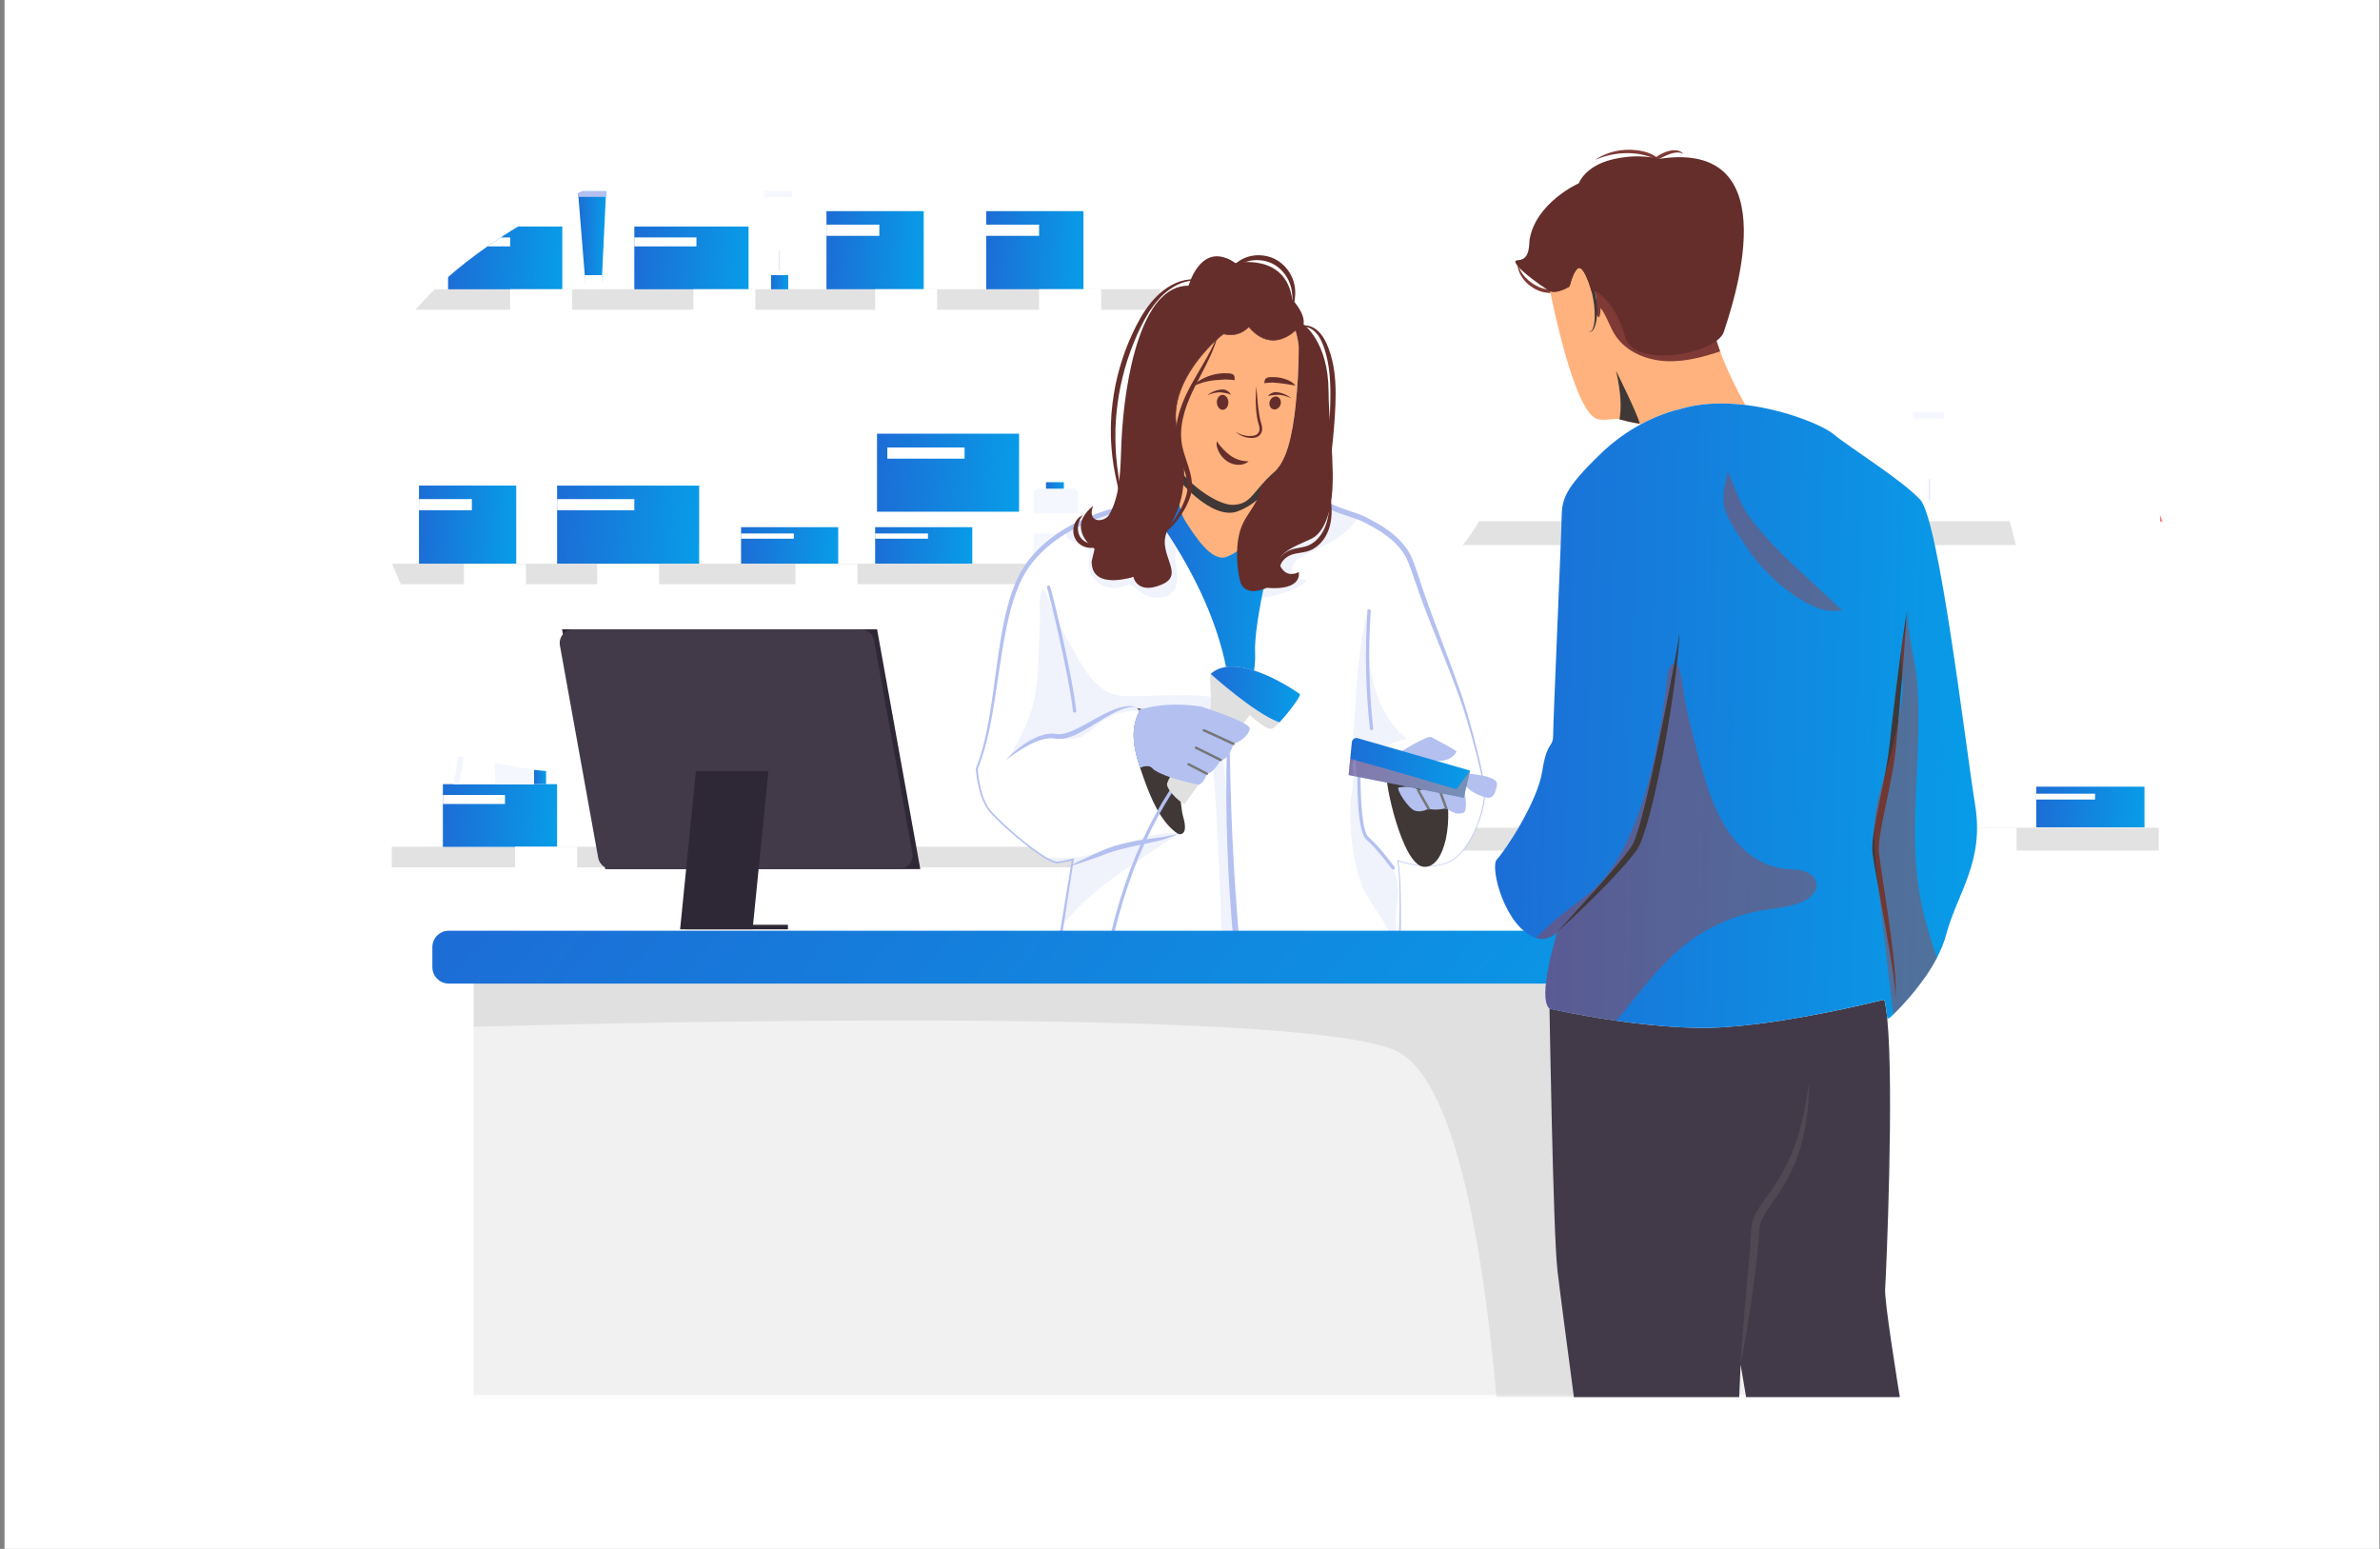 <svg width="461" height="300" viewBox="0 0 461 300" fill="none" xmlns="http://www.w3.org/2000/svg">
<rect x="0" y="0" width="461" height="300" fill="#808080" stroke="none"/>
<rect x="0.875" width="460" height="300" fill="white"/>
<g clip-path="url(#clip0_1062_4894)">
<path d="M224.723 56.022V59.988H80.483C81.621 58.664 82.867 57.341 84.231 56.022H224.723Z" fill="#E2E2E2"/>
<path d="M178.922 40.894H160.085V56.022H178.922V40.894Z" fill="url(#paint0_linear_1062_4894)"/>
<path d="M170.326 43.511H160.085V45.678H170.326V43.511Z" fill="white"/>
<path d="M209.868 40.894H191.03V56.022H209.868V40.894Z" fill="url(#paint1_linear_1062_4894)"/>
<path d="M201.271 43.511H191.03V45.678H201.271V43.511Z" fill="white"/>
<path d="M108.916 43.881V56.03H86.793V53.664C89.058 51.679 91.595 49.698 94.427 47.723C95.261 47.142 96.118 46.562 97.003 45.983C98.072 45.281 99.179 44.581 100.326 43.881H108.916Z" fill="url(#paint2_linear_1062_4894)"/>
<path d="M98.821 45.983V47.723H94.427C95.261 47.142 96.119 46.562 97.003 45.983H98.821Z" fill="white"/>
<path d="M117.398 37.046L117.346 38.129L116.608 53.563L116.55 54.78H113.39L113.269 53.292L112.043 38.129L111.989 37.468C112.272 37.327 112.557 37.187 112.843 37.046H117.398Z" fill="url(#paint3_linear_1062_4894)"/>
<path d="M117.398 37.046L117.346 38.129H112.043L111.989 37.468C112.272 37.327 112.557 37.187 112.843 37.046H117.398Z" fill="#B3C0F0"/>
<path d="M116.608 53.292H113.269V56.03H116.608V53.292Z" fill="white"/>
<path d="M144.992 43.882H122.869V56.03H144.992V43.882Z" fill="url(#paint4_linear_1062_4894)"/>
<path d="M134.896 45.983H122.869V47.724H134.896V45.983Z" fill="white"/>
<path d="M153.474 37.046L153.421 38.129L152.626 54.78H149.465L148.119 38.129L148.031 37.046H153.474Z" fill="white"/>
<path d="M153.474 37.046L153.421 38.129H148.119L148.031 37.046H153.474Z" fill="#F4F7FD"/>
<path d="M152.683 53.292H149.345V56.03H152.683V53.292Z" fill="url(#paint5_linear_1062_4894)"/>
<path d="M151.048 48.656H150.814V52.35H151.048V48.656Z" fill="#E2E9FA"/>
<path d="M110.84 56.022H98.821V62.729H110.84V56.022Z" fill="white"/>
<path d="M224.723 109.177V113.143H77.649C77.051 111.82 76.473 110.498 75.926 109.177H224.723Z" fill="#E2E2E2"/>
<path d="M99.994 94.05H81.157V109.177H99.994V94.05Z" fill="url(#paint6_linear_1062_4894)"/>
<path d="M91.398 96.666H81.157V98.834H91.398V96.666Z" fill="white"/>
<path d="M135.427 94.058H107.909V109.169H135.427V94.058Z" fill="url(#paint7_linear_1062_4894)"/>
<path d="M197.394 84H169.875V99.111H197.394V84Z" fill="url(#paint8_linear_1062_4894)"/>
<path d="M186.836 86.671H171.875V88.837H186.836V86.671Z" fill="white"/>
<path d="M122.869 96.671H107.909V98.837H122.869V96.671Z" fill="white"/>
<path d="M162.357 102.104H143.542V109.169H162.357V102.104Z" fill="url(#paint9_linear_1062_4894)"/>
<path d="M153.771 103.326H143.542V104.338H153.771V103.326Z" fill="white"/>
<path d="M188.33 102.104H169.514V109.169H188.33V102.104Z" fill="url(#paint10_linear_1062_4894)"/>
<path d="M179.743 103.326H169.514V104.338H179.743V103.326Z" fill="white"/>
<path d="M207.865 109.177H201.226C200.675 109.177 200.228 108.73 200.228 108.179V95.645C200.228 95.094 200.675 94.647 201.226 94.647H207.865C208.417 94.647 208.864 95.094 208.864 95.645V108.179C208.864 108.73 208.417 109.177 207.865 109.177Z" fill="#F4F7FD"/>
<path d="M206.065 93.396H202.61V94.647H206.065V93.396Z" fill="url(#paint11_linear_1062_4894)"/>
<path d="M208.864 99.471H200.228V103.343H208.864V99.471Z" fill="white"/>
<path d="M218.221 109.177H214.224C213.892 109.177 213.623 108.908 213.623 108.576V101.03C213.623 100.698 213.892 100.429 214.224 100.429H218.221C218.553 100.429 218.822 100.698 218.822 101.03V108.576C218.822 108.908 218.553 109.177 218.221 109.177Z" fill="#F4F7FD"/>
<path d="M217.136 99.676H215.057V100.429H217.136V99.676Z" fill="#FC776E"/>
<path d="M218.822 103.334H213.623V105.664H218.822V103.334Z" fill="white"/>
<path d="M101.876 109.265H89.857V115.972H101.876V109.265Z" fill="white"/>
<path d="M127.677 109.265H115.659V115.972H127.677V109.265Z" fill="white"/>
<path d="M166.094 109.265H154.076V115.972H166.094V109.265Z" fill="white"/>
<path d="M214.874 109.265H202.855V115.972H214.874V109.265Z" fill="white"/>
<path d="M224.875 164H75.875V168H224.875V164Z" fill="#E2E2E2"/>
<path d="M107.908 151.879H85.785V164.027H107.908V151.879Z" fill="url(#paint12_linear_1062_4894)"/>
<path d="M97.812 153.98H85.785V155.721H97.812V153.98Z" fill="white"/>
<path d="M105.128 149.411V151.878H87.921L88.711 146.505L95.866 147.771L105.128 149.411Z" fill="white"/>
<path d="M105.128 149.411V151.878H95.866V147.771L105.128 149.411Z" fill="#F4F7FD"/>
<path d="M89.773 146.694L88.975 151.879H87.921L88.711 146.506L89.773 146.694Z" fill="#F2F5FC"/>
<path d="M103.449 149.115L105.772 149.345V151.879H103.449V149.115Z" fill="url(#paint13_linear_1062_4894)"/>
<path d="M111.782 163.997H99.763V170.705H111.782V163.997Z" fill="white"/>
<path d="M146.318 56.022H134.299V62.729H146.318V56.022Z" fill="white"/>
<path d="M181.522 56.022H169.503V62.729H181.522V56.022Z" fill="white"/>
<path d="M213.29 56.022H201.271V62.729H213.29V56.022Z" fill="white"/>
<path d="M390.474 105.577H283.304C284.363 104.335 285.425 102.804 286.487 100.951H389.265C389.69 102.481 390.093 104.025 390.474 105.577Z" fill="#E2E2E2"/>
<path d="M418.388 99.73C418.553 100.159 418.715 100.588 418.875 101.018H418.388V99.73Z" fill="#FC776E"/>
<path d="M355.835 89.831H342.433V91.77H355.835V89.831Z" fill="white"/>
<path d="M376.536 79.872L376.478 81.079L375.591 99.633H372.07L370.569 81.079L370.471 79.872H376.536Z" fill="white"/>
<path d="M376.536 79.872L376.478 81.079H370.569L370.471 79.872H376.536Z" fill="#F4F7FD"/>
<path d="M373.834 92.809H373.573V96.926H373.834V92.809Z" fill="#E2E9FA"/>
<path d="M329.03 101.018H315.638V108.491H329.03V101.018Z" fill="white"/>
<g opacity="0.5">
<path d="M269.308 160.191L264.954 160.19L262.651 160.189C261.758 160.189 261.027 159.457 261.027 158.563L261.032 142.475C261.032 141.582 261.763 140.85 262.657 140.851L264.7 140.851L269.314 140.853C270.208 140.853 270.939 141.584 270.939 142.478L270.934 158.566C270.934 159.46 270.202 160.191 269.308 160.191Z" fill="#D9E2F8"/>
</g>
<path d="M270.09 153.363C270.514 153.262 270.778 152.831 270.676 152.407L270.477 151.576L270.278 150.745C270.228 150.532 270.094 150.359 269.921 150.253C269.748 150.147 269.535 150.107 269.322 150.157C268.898 150.259 268.634 150.689 268.736 151.113L269.035 152.366C268.989 152.301 268.934 152.24 268.868 152.19C268.73 152.085 268.57 152.033 268.41 152.029C268.488 151.927 268.54 151.809 268.563 151.685C268.593 151.523 268.572 151.354 268.498 151.198C268.587 150.901 268.498 150.565 268.244 150.355L266.927 149.267C266.59 148.989 266.088 149.037 265.81 149.373C265.552 149.683 265.574 150.137 265.846 150.423C265.775 150.423 265.705 150.431 265.635 150.45L264.964 150.633L264.809 150.675L263.986 150.901C263.699 150.979 263.491 151.208 263.425 151.479L263.338 151.272L263.008 150.483C262.841 150.081 262.374 149.889 261.971 150.056C261.568 150.225 261.376 150.692 261.545 151.095L261.873 151.883L262.084 152.389C261.805 152.501 261.6 152.767 261.584 153.086L261.54 153.94L261.497 154.793C261.487 155.011 261.566 155.213 261.701 155.364C261.839 155.515 262.032 155.614 262.25 155.625C262.342 155.63 262.433 155.618 262.518 155.592C262.435 155.757 262.413 155.947 262.454 156.128C262.308 156.213 262.187 156.342 262.118 156.51L261.465 158.09C261.382 158.291 261.388 158.508 261.467 158.697C261.545 158.884 261.693 159.042 261.896 159.126C262.209 159.256 262.562 159.166 262.781 158.93C262.833 159.051 262.916 159.162 263.028 159.248C263.375 159.514 263.875 159.447 264.14 159.101L264.659 158.421L264.962 158.037V158.027L265.179 157.743C265.249 157.651 265.296 157.548 265.32 157.441C265.501 157.46 265.689 157.416 265.849 157.307L265.985 157.212L265.796 157.458L265.277 158.137C265.012 158.484 265.078 158.983 265.425 159.249C265.772 159.514 266.272 159.448 266.537 159.102L267.056 158.422L267.576 157.745C267.582 157.736 267.588 157.726 267.595 157.718C267.636 157.785 267.687 157.844 267.747 157.896L267.561 158.138C267.297 158.484 267.362 158.985 267.71 159.249C268.056 159.515 268.557 159.448 268.821 159.102L269.86 157.745C269.993 157.571 270.043 157.36 270.017 157.158C269.99 156.957 269.886 156.765 269.713 156.633C269.654 156.587 269.59 156.553 269.523 156.526C269.533 156.525 269.543 156.525 269.552 156.524C269.984 156.464 270.29 156.062 270.231 155.63L270.116 154.783L270 153.936C269.971 153.721 269.855 153.536 269.694 153.413C269.532 153.289 269.323 153.228 269.106 153.257C269.083 153.26 269.059 153.266 269.037 153.271C269.115 153.157 269.161 153.027 269.173 152.896C269.32 153.248 269.706 153.455 270.09 153.363ZM263.168 153.166C263.169 153.152 263.168 153.139 263.168 153.125C263.193 153.117 263.217 153.109 263.241 153.098C263.565 152.964 263.751 152.636 263.726 152.304C263.834 152.385 263.962 152.436 264.098 152.453L263.668 153.016L263.148 153.694C263.146 153.697 263.144 153.7 263.141 153.704L263.168 153.166ZM263.028 155.119C263.059 155.042 263.077 154.96 263.082 154.874L263.097 154.582C263.147 154.667 263.213 154.744 263.295 154.807C263.327 154.83 263.359 154.85 263.393 154.869L263.028 155.119ZM264.962 155.991L264.949 156C264.78 156.116 264.672 156.288 264.628 156.473C264.363 156.448 264.092 156.554 263.919 156.778L263.494 157.333L263.585 157.117C263.649 156.958 263.66 156.789 263.623 156.633C263.641 156.623 263.658 156.613 263.676 156.601L264.962 155.714L265.084 155.63C265.093 155.623 265.101 155.617 265.11 155.61C265.129 155.687 265.159 155.759 265.199 155.828L264.962 155.991ZM265.224 153.656L265.165 154.39C265.104 154.335 265.036 154.291 264.963 154.257C264.9 154.228 264.831 154.207 264.762 154.195L264.927 153.98L264.963 153.934L265.233 153.581C265.229 153.606 265.226 153.63 265.224 153.656ZM265.571 153.062C265.607 152.949 265.618 152.83 265.602 152.715C265.575 152.513 265.473 152.322 265.3 152.189C265.298 152.189 265.297 152.188 265.296 152.187L265.717 152.073C265.543 152.336 265.534 152.689 265.723 152.964C265.726 152.968 265.731 152.972 265.734 152.977C265.676 152.999 265.621 153.028 265.571 153.062ZM266.623 151.074L266.823 151.24L266.618 151.382C266.64 151.283 266.642 151.179 266.623 151.074ZM266.827 153.166L267.452 152.734L266.796 153.591C266.776 153.467 266.727 153.352 266.656 153.254C266.715 153.231 266.772 153.203 266.827 153.166ZM267.052 156.477L267.228 156.356L267.271 156.539C267.201 156.508 267.127 156.487 267.052 156.477ZM267.315 155.075C267.147 154.935 266.93 154.871 266.717 154.895L266.734 154.681C266.772 154.727 266.814 154.77 266.863 154.808C267.04 154.942 267.254 154.991 267.459 154.962C267.406 154.994 267.358 155.032 267.315 155.075ZM268.287 154.963C268.132 154.869 267.948 154.827 267.76 154.854C267.841 154.803 267.915 154.74 267.976 154.66L268.422 154.077C268.423 154.102 268.425 154.126 268.428 154.151L268.584 155.289C268.517 155.153 268.412 155.04 268.287 154.963ZM269.155 156.474C269.069 156.483 268.984 156.505 268.903 156.54L268.842 156.286L268.831 156.237C268.917 156.341 269.028 156.424 269.155 156.474Z" fill="#D0DCF6"/>
<g opacity="0.5">
<path d="M264.954 160.19L262.651 160.189C261.758 160.189 261.027 159.457 261.027 158.563L261.032 142.475C261.032 141.582 261.763 140.85 262.657 140.851L264.7 140.851C264.868 141.14 264.967 141.486 264.966 141.856L264.961 160.028C264.961 160.082 264.959 160.137 264.954 160.19Z" fill="#D0DCF6"/>
</g>
<path d="M270.832 141.611L264.648 141.609L261.139 141.608C260.965 141.608 260.823 141.466 260.823 141.292L260.823 139.777C260.824 139.603 260.966 139.461 261.14 139.461L264.644 139.462C264.645 139.462 264.645 139.462 264.645 139.462L270.833 139.464C271.006 139.464 271.149 139.606 271.148 139.78L271.148 141.295C271.148 141.469 271.006 141.611 270.832 141.611Z" fill="#B5C8F1"/>
<path d="M264.648 141.609L261.139 141.608C260.965 141.608 260.823 141.466 260.823 141.292L260.823 139.777C260.824 139.603 260.966 139.461 261.14 139.461L264.644 139.462C264.645 139.462 264.645 139.462 264.645 139.462C264.818 139.463 264.96 139.605 264.96 139.778L264.96 141.293C264.959 141.466 264.82 141.607 264.648 141.609Z" fill="#B3C0F0"/>
<path d="M287.137 153.363C287.561 153.262 287.825 152.831 287.723 152.407L287.524 151.576L287.326 150.745C287.275 150.532 287.141 150.359 286.968 150.253C286.795 150.147 286.582 150.107 286.369 150.157C285.945 150.259 285.681 150.689 285.783 151.113L286.082 152.366C286.036 152.301 285.981 152.24 285.915 152.19C285.778 152.085 285.618 152.033 285.457 152.029C285.535 151.927 285.587 151.809 285.61 151.685C285.64 151.523 285.619 151.354 285.545 151.198C285.634 150.901 285.545 150.565 285.291 150.355L283.974 149.267C283.637 148.989 283.135 149.037 282.857 149.373C282.6 149.683 282.621 150.137 282.893 150.423C282.822 150.423 282.752 150.431 282.682 150.45L282.011 150.633L281.856 150.675L281.033 150.901C280.746 150.979 280.538 151.208 280.472 151.479L280.385 151.272L280.055 150.483C279.888 150.081 279.421 149.889 279.018 150.056C278.615 150.225 278.423 150.692 278.592 151.095L278.922 151.883L279.132 152.389C278.852 152.501 278.647 152.767 278.631 153.086L278.588 153.94L278.545 154.793C278.534 155.011 278.613 155.213 278.75 155.364C278.886 155.515 279.079 155.614 279.297 155.625C279.39 155.63 279.48 155.618 279.565 155.592C279.483 155.757 279.46 155.947 279.501 156.128C279.355 156.213 279.234 156.342 279.165 156.51L278.839 157.3L278.513 158.09C278.429 158.291 278.436 158.509 278.514 158.697C278.592 158.884 278.741 159.043 278.943 159.126C279.257 159.256 279.61 159.167 279.829 158.93C279.88 159.052 279.963 159.162 280.076 159.248C280.422 159.514 280.922 159.447 281.187 159.101L281.707 158.422L282.009 158.037V158.027L282.226 157.744C282.298 157.651 282.343 157.548 282.368 157.441C282.549 157.46 282.736 157.416 282.896 157.307L283.033 157.212L282.844 157.459L282.324 158.137C282.059 158.484 282.125 158.984 282.473 159.249C282.819 159.514 283.32 159.448 283.584 159.102L284.104 158.423L284.623 157.745C284.63 157.736 284.636 157.726 284.642 157.718C284.684 157.785 284.735 157.844 284.794 157.897L284.609 158.138C284.344 158.484 284.41 158.985 284.757 159.249C285.104 159.515 285.604 159.448 285.869 159.102L286.909 157.745C287.041 157.571 287.091 157.36 287.064 157.158C287.037 156.957 286.933 156.765 286.76 156.633C286.701 156.587 286.637 156.553 286.571 156.526C286.58 156.525 286.59 156.525 286.599 156.524C287.033 156.465 287.338 156.062 287.279 155.63L287.163 154.783L287.047 153.936C287.018 153.721 286.903 153.537 286.741 153.414C286.579 153.29 286.37 153.228 286.155 153.257C286.13 153.261 286.107 153.266 286.085 153.271C286.164 153.157 286.208 153.027 286.221 152.896C286.367 153.248 286.754 153.455 287.137 153.363ZM280.215 153.166C280.216 153.152 280.215 153.139 280.215 153.125C280.24 153.117 280.264 153.109 280.289 153.098C280.612 152.964 280.798 152.636 280.773 152.304C280.882 152.385 281.009 152.436 281.145 152.453L280.715 153.016L280.195 153.694C280.193 153.697 280.191 153.7 280.189 153.704L280.215 153.166ZM280.076 155.119C280.106 155.042 280.125 154.96 280.129 154.874L280.144 154.582C280.194 154.667 280.26 154.744 280.342 154.807C280.374 154.83 280.406 154.85 280.44 154.869L280.076 155.119ZM282.009 155.991L281.996 156C281.827 156.116 281.719 156.288 281.675 156.473C281.41 156.448 281.139 156.554 280.967 156.778L280.541 157.333L280.632 157.117C280.698 156.958 280.707 156.789 280.67 156.633C280.688 156.623 280.706 156.613 280.723 156.601L282.009 155.714L282.131 155.63C282.14 155.623 282.148 155.617 282.157 155.61C282.176 155.687 282.206 155.759 282.246 155.828L282.009 155.991ZM282.271 153.656L282.213 154.39C282.151 154.334 282.083 154.291 282.01 154.257C281.947 154.228 281.878 154.207 281.809 154.195L281.975 153.98L282.01 153.934L282.281 153.581C282.276 153.606 282.273 153.63 282.271 153.656ZM282.618 153.062C282.654 152.949 282.665 152.83 282.649 152.715C282.623 152.513 282.52 152.322 282.347 152.189C282.346 152.189 282.344 152.188 282.344 152.187L282.764 152.073C282.59 152.336 282.581 152.689 282.77 152.964C282.773 152.968 282.778 152.972 282.781 152.977C282.723 152.999 282.668 153.028 282.618 153.062ZM283.671 151.074L283.871 151.24L283.665 151.382C283.687 151.283 283.689 151.179 283.671 151.074ZM283.874 153.166L284.499 152.734L283.844 153.591C283.823 153.467 283.774 153.352 283.703 153.254C283.762 153.231 283.819 153.203 283.874 153.166ZM284.099 156.477L284.275 156.356L284.318 156.539C284.248 156.508 284.174 156.487 284.099 156.477ZM284.362 155.075C284.194 154.935 283.978 154.871 283.764 154.895L283.781 154.681C283.819 154.727 283.861 154.77 283.912 154.808C284.087 154.942 284.302 154.991 284.506 154.962C284.454 154.994 284.406 155.032 284.362 155.075ZM285.334 154.963C285.18 154.869 284.995 154.827 284.808 154.854C284.888 154.803 284.962 154.74 285.023 154.66L285.469 154.077C285.47 154.102 285.472 154.126 285.476 154.151L285.631 155.289C285.564 155.153 285.459 155.04 285.334 154.963ZM286.202 156.474C286.116 156.483 286.031 156.505 285.95 156.54L285.89 156.286L285.878 156.237C285.964 156.341 286.075 156.424 286.202 156.474Z" fill="#D0DCF6"/>
<g opacity="0.5">
<path d="M282.002 160.19L279.699 160.189C278.805 160.189 278.074 159.457 278.074 158.563L278.079 142.475C278.079 141.582 278.81 140.85 279.705 140.851L281.747 140.851C281.916 141.14 282.014 141.486 282.014 141.856L282.008 160.028C282.008 160.082 282.006 160.137 282.002 160.19Z" fill="#D0DCF6"/>
</g>
<path d="M281.696 141.609L278.186 141.608C278.012 141.608 277.87 141.466 277.871 141.292L277.871 139.777C277.871 139.603 278.013 139.461 278.187 139.461L281.692 139.462C281.692 139.462 281.692 139.462 281.693 139.462C281.866 139.463 282.008 139.605 282.008 139.778L282.007 141.293C282.007 141.466 281.867 141.607 281.696 141.609Z" fill="#B3C0F0"/>
<path d="M418.133 160.318C418.15 161.817 418.152 163.292 418.141 164.737H243.983V160.318H418.133Z" fill="#E2E2E2"/>
<path d="M356.429 143.401H325.765V160.239H356.429V143.401Z" fill="#FC776E"/>
<path d="M342.435 146.313H325.765V148.726H342.435V146.313Z" fill="white"/>
<path d="M415.379 152.367H394.413V160.239H415.379V152.367Z" fill="url(#paint14_linear_1062_4894)"/>
<path d="M405.81 153.728H394.412V154.857H405.81V153.728Z" fill="white"/>
<path d="M279.949 160.346H266.556V167.82H279.949V160.346Z" fill="white"/>
<path d="M319.043 160.346H305.65V167.82H319.043V160.346Z" fill="white"/>
<path d="M347.793 160.346H334.4V167.82H347.793V160.346Z" fill="white"/>
<path d="M390.601 160.346H377.208V167.82H390.601V160.346Z" fill="white"/>
<path d="M289.915 207.832H265.263V221.368H289.915V207.832Z" fill="#FC776E"/>
<path d="M278.665 210.173H265.263V212.112H278.665V210.173Z" fill="white"/>
<path d="M285.14 205.082V207.831H265.966L266.847 201.844L274.82 203.254L285.14 205.082Z" fill="white"/>
<path d="M285.14 205.082V207.831H274.819V203.254L285.14 205.082Z" fill="#F4F7FD"/>
<path d="M268.03 202.054L267.14 207.832H265.966L266.847 201.845L268.03 202.054Z" fill="#F2F5FC"/>
<path d="M283.27 204.752L285.858 205.007V207.832H283.27V204.752Z" fill="#FC776E"/>
<path d="M325.763 207.832H301.111V221.368H325.763V207.832Z" fill="#FC776E"/>
<path d="M314.513 210.173H301.111V212.112H314.513V210.173Z" fill="white"/>
<path d="M322.667 205.082V207.831H303.493L304.373 201.844L312.346 203.254L322.667 205.082Z" fill="white"/>
<path d="M322.667 205.082V207.831H312.346V203.254L322.667 205.082Z" fill="#F4F7FD"/>
<path d="M305.556 202.054L304.667 207.832H303.493L304.373 201.845L305.556 202.054Z" fill="#F2F5FC"/>
<path d="M320.795 204.752L323.384 205.007V207.832H320.795V204.752Z" fill="#FC776E"/>
<path d="M330.081 221.335H316.688V228.809H330.081V221.335Z" fill="white"/>
<path d="M368.563 101.018H355.17V108.491H368.563V101.018Z" fill="white"/>
<path d="M237.782 54.558C237.81 53.606 238.122 52.638 238.701 51.825C239.279 51.01 240.113 50.379 241.038 49.982C241.965 49.583 242.981 49.406 243.99 49.435C244.999 49.464 246.01 49.701 246.926 50.158C248.762 51.083 250.101 52.807 250.632 54.735C250.902 55.703 250.936 56.713 250.827 57.672C250.715 58.635 250.496 59.563 250.232 60.479C250.273 59.526 250.359 58.581 250.329 57.65C250.309 56.721 250.181 55.814 249.871 54.975C249.565 54.134 249.107 53.354 248.528 52.686C248.238 52.352 247.921 52.042 247.575 51.771C247.23 51.495 246.864 51.259 246.474 51.066C246.085 50.87 245.672 50.716 245.247 50.606C244.822 50.492 244.385 50.425 243.945 50.394C243.064 50.335 242.167 50.44 241.326 50.724C240.485 51.006 239.703 51.479 239.085 52.138C238.459 52.792 238.033 53.639 237.782 54.558Z" fill="#652E2B"/>
<path d="M250.922 63.582C251.198 63.353 251.534 63.194 251.888 63.101C252.244 63.011 252.618 62.989 252.988 63.024C253.727 63.095 254.448 63.412 255.034 63.884C255.623 64.356 256.084 64.963 256.461 65.598C256.651 65.916 256.815 66.247 256.966 66.581L257.076 66.832L257.178 67.086L257.381 67.594C257.626 68.279 257.856 68.974 258.018 69.684C258.11 70.037 258.178 70.394 258.25 70.751C258.287 70.929 258.311 71.109 258.343 71.288C258.37 71.468 258.406 71.647 258.427 71.826C258.625 73.265 258.708 74.714 258.711 76.154C258.713 76.875 258.695 77.593 258.672 78.311C258.641 79.027 258.607 79.743 258.562 80.456C258.472 81.883 258.366 83.308 258.222 84.731C257.95 87.576 257.584 90.413 257.064 93.226C257.164 90.367 257.31 87.521 257.432 84.676L257.601 80.409C257.654 78.986 257.702 77.569 257.696 76.158C257.7 75.805 257.688 75.453 257.685 75.1C257.671 74.749 257.664 74.397 257.643 74.046C257.613 73.344 257.551 72.645 257.474 71.949C257.316 70.558 257.039 69.186 256.634 67.85L256.467 67.354L256.384 67.106L256.292 66.862C256.167 66.539 256.029 66.222 255.879 65.914C255.576 65.299 255.199 64.723 254.708 64.257C254.464 64.021 254.198 63.818 253.899 63.657C253.602 63.495 253.28 63.375 252.945 63.301C252.61 63.228 252.261 63.207 251.917 63.25C251.571 63.29 251.231 63.402 250.922 63.582Z" fill="#652E2B"/>
<path d="M233.759 54.856C233.248 54.581 232.686 54.421 232.119 54.357C231.551 54.289 230.977 54.312 230.416 54.402C229.294 54.586 228.217 55.001 227.26 55.603C226.771 55.892 226.315 56.23 225.872 56.581L225.55 56.858L225.389 56.997L225.235 57.144L224.928 57.436L224.634 57.743C223.853 58.564 223.171 59.477 222.559 60.435C221.352 62.363 220.371 64.455 219.52 66.583C218.668 68.711 217.96 70.897 217.426 73.126C216.875 75.35 216.493 77.616 216.274 79.898C216.221 80.469 216.155 81.039 216.134 81.612L216.087 82.471C216.08 82.614 216.069 82.757 216.065 82.9L216.059 83.331C216.031 84.477 216.048 85.625 216.093 86.773L216.145 87.633L216.17 88.063C216.178 88.206 216.187 88.35 216.204 88.492L216.377 90.208L216.61 91.918C216.698 92.487 216.8 93.057 216.894 93.63C217.077 94.776 217.246 95.94 217.248 97.113C217.25 97.26 217.244 97.406 217.242 97.553C217.235 97.7 217.228 97.844 217.217 97.992C217.191 98.291 217.13 98.586 217.018 98.863C216.907 99.138 216.752 99.404 216.525 99.6C216.306 99.805 216 99.9 215.712 99.884C216.002 99.874 216.283 99.756 216.472 99.545C216.668 99.342 216.792 99.08 216.873 98.812C216.958 98.543 216.996 98.261 217 97.982C216.999 97.841 216.996 97.696 216.992 97.553C216.983 97.41 216.979 97.267 216.967 97.124C216.882 95.979 216.658 94.851 216.404 93.724C216.28 93.159 216.153 92.593 216.036 92.022L215.718 90.301C215.627 89.725 215.555 89.145 215.475 88.567C215.453 88.422 215.439 88.277 215.426 88.132L215.385 87.695L215.303 86.823C215.27 86.532 215.261 86.24 215.244 85.948L215.198 85.073C215.19 84.927 215.181 84.781 215.178 84.634L215.175 84.196L215.17 83.319L215.167 82.88C215.168 82.733 215.176 82.587 215.18 82.441L215.21 81.564C215.22 80.979 215.275 80.396 215.317 79.812C215.512 77.479 215.894 75.162 216.441 72.885C217.006 70.613 217.733 68.38 218.634 66.219C218.871 65.684 219.1 65.145 219.344 64.614L220.113 63.037C220.648 61.995 221.232 60.972 221.9 60C222.571 59.032 223.305 58.096 224.164 57.278L224.486 56.971L224.822 56.68L224.99 56.535L225.165 56.397L225.515 56.124C225.996 55.778 226.488 55.445 227.014 55.173C227.53 54.886 228.084 54.655 228.647 54.476C229.212 54.299 229.793 54.173 230.382 54.124C230.97 54.074 231.566 54.092 232.143 54.206C232.719 54.323 233.274 54.538 233.759 54.856Z" fill="#652E2B"/>
<path d="M280.766 166.92C276.687 168.873 270.771 166.69 270.771 166.69C271.804 173.124 270.771 190.702 270.771 190.702C270.771 190.702 259.537 190.692 246.295 190.567C245.196 190.557 244.083 190.545 242.963 190.533C228.511 190.377 212.637 190.079 206.623 189.507C204.991 189.352 204.085 189.176 204.133 188.979C204.309 188.251 205.032 183.869 205.791 179.16C206.621 174.006 207.496 168.462 207.743 166.895C207.786 166.613 207.811 166.46 207.811 166.46C207.811 166.46 207.064 166.69 204.938 167.034C204.465 167.111 203.66 166.793 202.669 166.222C199.205 164.226 193.467 159.139 191.726 157.039C189.485 154.339 189.198 148.882 189.198 148.882C193.852 137.795 192.587 118.666 198.963 109.589C201.046 106.626 203.789 104.408 206.541 102.767C212.215 99.383 217.921 98.445 217.921 98.445C217.921 98.445 220.832 98.184 225.032 97.836C232.187 97.244 243.085 96.4 249.692 96.164C252.944 96.048 255.157 96.079 255.375 96.361C257.191 98.712 261.806 99.346 264.339 100.63C268.028 102.5 271.758 104.836 273.271 108.827C274.325 111.609 275.191 114.477 276.23 117.27C278.472 123.298 280.951 129.251 283.063 135.325C284.442 139.289 287.2 149.342 287.544 153.018C287.889 156.694 284.844 164.967 280.766 166.92Z" fill="white"/>
<path d="M280.787 166.966C280.398 167.148 279.995 167.297 279.583 167.417C279.17 167.531 278.749 167.616 278.326 167.677C277.901 167.734 277.474 167.766 277.046 167.78C276.619 167.791 276.191 167.781 275.764 167.756C274.911 167.703 274.062 167.587 273.224 167.417C272.386 167.247 271.559 167.032 270.747 166.754L270.838 166.679L270.937 167.426L270.987 167.8C271.004 167.924 271.02 168.049 271.029 168.174C271.071 168.674 271.119 169.174 271.155 169.674L271.238 171.176C271.26 171.677 271.273 172.178 271.291 172.679C271.341 174.683 271.363 176.688 271.344 178.693C271.328 180.698 271.289 182.702 271.236 184.706C271.18 186.71 271.11 188.712 271.017 190.717L271.006 190.948L270.77 190.949C263.304 190.982 255.837 191.009 248.37 191.003C246.503 191.011 244.636 190.987 242.77 190.974L237.169 190.919C233.436 190.864 229.703 190.809 225.969 190.718C222.236 190.626 218.503 190.519 214.77 190.356C212.903 190.272 211.036 190.182 209.169 190.053L207.769 189.947C207.301 189.903 206.835 189.865 206.367 189.816C205.899 189.765 205.431 189.709 204.958 189.626C204.718 189.581 204.487 189.54 204.22 189.443C204.15 189.414 204.082 189.392 203.978 189.313C203.963 189.3 203.949 189.288 203.936 189.274C203.92 189.258 203.902 189.237 203.888 189.217C203.872 189.195 203.853 189.16 203.841 189.129C203.828 189.093 203.818 189.048 203.816 189.006C203.813 188.973 203.828 188.894 203.828 188.9L203.832 188.88L203.841 188.84C203.866 188.735 203.889 188.62 203.912 188.508C204.263 186.686 204.572 184.841 204.89 183.003L205.821 177.483C206.437 173.801 207.039 170.118 207.639 166.433L207.862 166.626C207.562 166.71 207.277 166.771 206.984 166.833C206.693 166.893 206.401 166.949 206.109 167.001C205.818 167.054 205.526 167.105 205.233 167.153L205.014 167.189L204.958 167.197L204.893 167.204C204.849 167.211 204.807 167.208 204.765 167.209C204.596 167.206 204.44 167.174 204.289 167.135C203.689 166.967 203.159 166.683 202.639 166.39C202.383 166.238 202.128 166.083 201.875 165.926C201.627 165.762 201.378 165.6 201.132 165.434C200.152 164.763 199.21 164.043 198.286 163.302C197.362 162.56 196.454 161.8 195.565 161.017C194.677 160.235 193.805 159.433 192.963 158.598C192.546 158.175 192.127 157.755 191.738 157.299C191.537 157.079 191.356 156.829 191.186 156.582C191.023 156.327 190.866 156.07 190.73 155.801C190.452 155.268 190.227 154.711 190.034 154.146C189.84 153.581 189.681 153.005 189.547 152.425C189.411 151.844 189.302 151.259 189.212 150.67C189.123 150.081 189.052 149.493 189.012 148.892L189.009 148.852L189.026 148.811C189.525 147.601 189.929 146.352 190.281 145.09C190.636 143.828 190.925 142.546 191.184 141.259C191.318 140.616 191.431 139.968 191.551 139.322C191.66 138.674 191.774 138.027 191.874 137.377C192.081 136.078 192.267 134.775 192.448 133.471C192.809 130.863 193.143 128.248 193.539 125.637C193.74 124.332 193.958 123.028 194.201 121.728C194.451 120.428 194.73 119.133 195.056 117.846C195.388 116.56 195.778 115.286 196.244 114.035C196.71 112.785 197.26 111.556 197.951 110.397C198.3 109.82 198.671 109.252 199.076 108.718C199.48 108.18 199.914 107.666 200.363 107.167C200.816 106.67 201.292 106.197 201.782 105.739C202.274 105.283 202.787 104.851 203.312 104.435C203.837 104.018 204.381 103.627 204.934 103.251C205.488 102.876 206.053 102.515 206.634 102.186C207.786 101.506 208.983 100.91 210.206 100.376C211.429 99.842 212.679 99.373 213.949 98.967C214.584 98.763 215.225 98.578 215.871 98.408C216.521 98.239 217.161 98.088 217.841 97.964L217.856 97.962L217.877 97.96L225.516 97.289C228.063 97.073 230.611 96.864 233.16 96.664C238.258 96.265 243.358 95.901 248.476 95.67C249.756 95.617 251.037 95.569 252.326 95.559C252.972 95.555 253.617 95.557 254.279 95.596C254.445 95.606 254.612 95.618 254.785 95.639C254.96 95.661 255.131 95.681 255.353 95.746C255.382 95.754 255.416 95.767 255.446 95.778C255.476 95.789 255.521 95.811 255.557 95.828C255.575 95.836 255.606 95.856 255.63 95.871C255.657 95.891 255.673 95.898 255.713 95.935C255.746 95.963 255.786 96.007 255.805 96.031L255.821 96.051L255.954 96.212C256.05 96.315 256.145 96.419 256.251 96.515C256.669 96.906 257.175 97.23 257.71 97.514C258.249 97.795 258.819 98.038 259.404 98.26C260.574 98.705 261.795 99.065 263.019 99.509C263.325 99.62 263.632 99.738 263.938 99.87C264.24 99.998 264.557 100.152 264.835 100.3C265.409 100.592 265.977 100.903 266.541 101.223C267.667 101.865 268.762 102.583 269.784 103.411C270.809 104.233 271.733 105.206 272.492 106.303C272.539 106.372 272.59 106.438 272.634 106.509L272.764 106.723L273.024 107.151L273.254 107.597C273.329 107.747 273.41 107.893 273.47 108.05C273.744 108.673 273.948 109.268 274.167 109.875C275.027 112.296 275.771 114.739 276.638 117.127C277.513 119.523 278.42 121.91 279.322 124.301C280.226 126.691 281.13 129.083 281.996 131.491C282.428 132.695 282.854 133.901 283.263 135.114C283.675 136.331 284.038 137.559 284.391 138.788C284.743 140.019 285.082 141.252 285.404 142.49C285.727 143.727 286.044 144.967 286.338 146.211C286.635 147.456 286.917 148.703 287.163 149.96C287.228 150.273 287.283 150.589 287.34 150.904L287.425 151.377L287.498 151.852C287.521 152.011 287.551 152.168 287.569 152.328L287.624 152.807C287.667 153.125 287.671 153.454 287.669 153.776C287.651 154.422 287.568 155.062 287.452 155.694C287.335 156.325 287.182 156.949 287.004 157.565C286.827 158.181 286.619 158.788 286.39 159.386C286.163 159.985 285.913 160.575 285.639 161.155C285.085 162.309 284.444 163.427 283.663 164.446C283.271 164.953 282.843 165.436 282.368 165.869C281.894 166.301 281.369 166.685 280.787 166.966ZM280.744 166.875C281.313 166.597 281.828 166.217 282.295 165.788C282.763 165.358 283.184 164.879 283.57 164.374C284.341 163.361 284.974 162.247 285.52 161.098C286.059 159.944 286.509 158.747 286.85 157.52C287.021 156.907 287.166 156.287 287.275 155.661C287.383 155.036 287.458 154.404 287.469 153.772C287.468 153.456 287.462 153.144 287.415 152.829L287.356 152.357C287.337 152.199 287.306 152.043 287.281 151.886L287.203 151.415L287.114 150.946C287.053 150.633 286.993 150.32 286.923 150.009C286.659 148.761 286.357 147.521 286.041 146.284C285.412 143.811 284.715 141.354 283.967 138.915C283.591 137.696 283.205 136.48 282.775 135.284C282.343 134.084 281.896 132.889 281.442 131.696C280.532 129.312 279.583 126.941 278.633 124.569L277.213 121.007C276.746 119.817 276.282 118.625 275.827 117.429C274.913 115.026 274.133 112.588 273.265 110.199C273.046 109.606 272.828 108.995 272.581 108.45C272.526 108.308 272.45 108.176 272.38 108.041L272.168 107.636L271.927 107.248L271.807 107.054C271.767 106.989 271.719 106.929 271.675 106.867C270.972 105.869 270.11 104.977 269.141 104.203C268.174 103.426 267.124 102.741 266.028 102.122C265.48 101.813 264.925 101.513 264.36 101.228C264.073 101.077 263.814 100.953 263.528 100.833C263.246 100.713 262.956 100.602 262.662 100.497C261.482 100.073 260.248 99.715 259.028 99.257C258.417 99.028 257.808 98.773 257.213 98.465C256.62 98.153 256.036 97.788 255.516 97.308C255.385 97.19 255.263 97.06 255.142 96.928L254.969 96.721L254.948 96.694C254.953 96.703 254.978 96.734 254.997 96.748C255.024 96.77 255.021 96.769 255.032 96.776C255.038 96.781 255.054 96.788 255.054 96.789C255.053 96.79 255.063 96.793 255.055 96.79L255.035 96.783C254.95 96.758 254.803 96.734 254.661 96.719C254.517 96.702 254.366 96.69 254.213 96.681C253.6 96.645 252.966 96.642 252.334 96.645C251.068 96.654 249.795 96.701 248.523 96.753C245.977 96.864 243.429 97.015 240.882 97.181C238.334 97.35 235.787 97.522 233.24 97.711C230.693 97.897 228.146 98.094 225.6 98.297L217.964 98.931L218 98.926C217.383 99.035 216.739 99.182 216.113 99.343C215.484 99.505 214.857 99.682 214.237 99.878C212.996 100.268 211.773 100.72 210.579 101.235C209.385 101.749 208.216 102.324 207.095 102.979C206.528 103.297 205.979 103.642 205.439 104.002C204.901 104.363 204.371 104.737 203.861 105.136C203.351 105.535 202.853 105.949 202.375 106.385C201.9 106.823 201.438 107.276 200.999 107.75C200.564 108.227 200.144 108.718 199.752 109.231C199.359 109.745 199.002 110.277 198.663 110.823C197.992 111.922 197.449 113.104 196.982 114.316C196.515 115.529 196.123 116.775 195.779 118.036C195.442 119.3 195.149 120.577 194.884 121.862C194.626 123.149 194.392 124.441 194.176 125.738C193.748 128.333 193.378 130.941 192.987 133.549C192.79 134.853 192.59 136.157 192.367 137.458C192.26 138.109 192.137 138.758 192.02 139.408C191.893 140.056 191.772 140.705 191.63 141.351C191.355 142.644 191.049 143.931 190.676 145.202C190.307 146.473 189.881 147.73 189.369 148.955L189.383 148.873C189.46 150.035 189.633 151.205 189.887 152.347C190.016 152.918 190.168 153.484 190.354 154.038C190.54 154.592 190.755 155.136 191.021 155.652C191.15 155.912 191.301 156.16 191.456 156.403C191.62 156.642 191.785 156.873 191.982 157.09C192.36 157.534 192.775 157.953 193.187 158.372C194.021 159.203 194.888 160.004 195.771 160.785C196.655 161.565 197.555 162.328 198.477 163.063C199.399 163.797 200.338 164.511 201.311 165.172C201.554 165.336 201.801 165.495 202.047 165.657C202.296 165.81 202.547 165.962 202.799 166.111C203.306 166.396 203.831 166.67 204.372 166.819C204.507 166.854 204.642 166.879 204.77 166.881C204.801 166.879 204.834 166.882 204.863 166.877L204.907 166.872L204.961 166.864L205.179 166.827C205.47 166.779 205.76 166.728 206.049 166.674C206.338 166.62 206.627 166.562 206.914 166.5C207.198 166.438 207.491 166.371 207.759 166.294L208.024 166.218L207.982 166.488L206.283 177.557L205.428 183.091C205.136 184.937 204.853 186.778 204.525 188.626C204.502 188.743 204.482 188.857 204.455 188.98L204.445 189.025L204.44 189.048C204.436 189.067 204.452 189.004 204.446 188.985C204.446 188.957 204.44 188.927 204.43 188.904C204.425 188.887 204.412 188.865 204.405 188.855C204.4 188.846 204.391 188.836 204.385 188.831C204.382 188.827 204.379 188.824 204.376 188.822C204.364 188.814 204.405 188.838 204.444 188.85C204.617 188.911 204.847 188.954 205.066 188.99C205.513 189.062 205.973 189.111 206.433 189.154C206.895 189.195 207.359 189.226 207.821 189.263L209.213 189.347C211.072 189.445 212.935 189.515 214.799 189.576C218.527 189.686 222.257 189.768 225.988 189.833C229.719 189.897 233.45 189.962 237.182 190.006C240.913 190.062 244.645 190.117 248.377 190.154C255.841 190.231 263.306 190.34 270.771 190.456L270.524 190.688C270.656 188.692 270.763 186.691 270.857 184.692C270.952 182.692 271.018 180.69 271.066 178.689C271.115 176.687 271.131 174.685 271.096 172.684C271.083 172.184 271.075 171.683 271.058 171.183L270.99 169.684C270.959 169.185 270.916 168.687 270.879 168.189C270.872 168.064 270.857 167.94 270.841 167.816L270.795 167.444L270.704 166.701L270.69 166.589L270.794 166.626C271.591 166.91 272.417 167.125 273.248 167.299C274.08 167.472 274.923 167.591 275.77 167.648C276.194 167.674 276.619 167.684 277.043 167.674C277.467 167.661 277.891 167.629 278.311 167.573C278.73 167.513 279.147 167.429 279.555 167.318C279.962 167.2 280.36 167.053 280.744 166.875Z" fill="#B3C0F0"/>
<g opacity="0.2">
<path d="M263.031 100.02C262.792 100.571 262.456 101.094 262.083 101.551C259.655 104.523 255.835 105.885 252.439 107.676C251.283 108.287 249.986 109.327 250.285 110.6C250.553 111.744 251.918 112.186 253.071 112.41C252.328 113.352 251.164 113.837 250.051 114.284C247.802 115.187 245.367 116.107 243.015 115.525C240.827 114.983 239.082 113.136 238.402 110.988C237.72 108.84 238.029 106.452 238.975 104.406C239.35 103.596 239.836 102.741 239.648 101.867C237.007 102.075 234.386 102.543 231.836 103.261C230.49 103.64 229.063 104.162 228.288 105.326C227.362 106.715 227.651 108.545 227.878 110.198C228.103 111.853 228.136 113.779 226.906 114.907C226.217 115.539 225.242 115.783 224.307 115.782C222.86 115.778 221.421 115.221 220.349 114.248C219.82 113.769 219.27 113.147 218.559 113.197C218.24 113.219 217.951 113.378 217.659 113.505C216.107 114.182 214.199 113.963 212.839 112.953C211.48 111.943 210.719 110.179 210.918 108.498C211.002 107.797 211.232 107.057 210.948 106.41C210.564 105.533 209.464 105.29 208.533 105.069C207.601 104.849 206.515 104.327 206.476 103.371L206.541 102.767C212.215 99.384 217.921 98.445 217.921 98.445C217.921 98.445 220.832 98.184 225.032 97.836C232.187 97.245 243.085 96.4 249.692 96.164C252.944 96.048 255.157 96.079 255.375 96.361C255.938 97.09 259.565 98.766 263.031 100.02Z" fill="#B3C0F0"/>
</g>
<g opacity="0.2">
<path d="M266.324 133.349C267.432 137.077 269.383 140.658 272.431 143.073C268.666 144.12 265.044 145.679 261.694 147.693C262.028 143.207 262.363 138.722 262.697 134.236C263 130.18 263.304 126.113 264.088 122.122C264.382 120.624 264.736 119.137 264.903 117.617C264.506 122.882 264.813 128.268 266.324 133.349Z" fill="#B3C0F0"/>
</g>
<path d="M237.62 145.904C237.314 157.983 237.824 170.075 238.886 182.109C239.035 183.797 239.202 185.484 239.38 187.17C239.555 188.82 239.649 190.504 240.097 192.107C240.218 192.537 240.839 192.437 240.859 192.004C240.929 190.461 240.69 188.924 240.538 187.39C240.394 185.924 240.26 184.456 240.126 182.989C239.849 179.981 239.608 176.969 239.4 173.955C238.991 168.001 238.662 162.037 238.474 156.071C238.367 152.683 238.275 149.293 238.207 145.904C238.199 145.526 237.63 145.526 237.62 145.904Z" fill="#B3C0F0"/>
<g opacity="0.2">
<path d="M240.065 190.106C238.966 190.096 237.854 190.083 236.733 190.071C236.671 186.939 236.675 182.4 236.656 181.762C236.456 174.899 236.168 168.037 235.791 161.182C235.607 157.84 235.513 154.465 235.142 151.139C234.859 148.595 235.109 146.827 236.529 144.608C237.861 152.724 237.995 161.271 238.256 169.483C238.461 175.949 238.486 182.467 239.794 188.802C239.883 189.235 239.979 189.669 240.065 190.106Z" fill="#B3C0F0"/>
</g>
<g opacity="0.2">
<path d="M201.184 126.627C201.035 130.251 200.879 133.919 199.852 137.398C198.866 140.741 197.109 143.795 195.368 146.814C196.203 146.257 197.038 145.701 197.873 145.144C199.065 144.349 200.29 143.54 201.685 143.218C204.19 142.639 206.944 143.699 209.329 142.739C210.744 142.17 211.794 140.975 213.001 140.044C215.014 138.492 217.562 137.649 220.102 137.694C224.222 137.767 228.132 140.077 232.237 139.736C232.687 139.698 233.152 139.622 233.522 139.364C233.952 139.065 234.192 138.566 234.561 138.195C235.773 136.971 238.118 137.311 239.071 135.877C232.768 134.008 226.036 134.794 219.462 134.841C218.061 134.851 216.628 134.821 215.313 134.337C214.11 133.894 213.068 133.091 212.166 132.179C210.404 130.398 209.131 128.202 207.905 126.017C206.809 124.065 205.734 122.1 204.744 120.092C203.819 118.216 203.204 115.736 202.045 114.077C201.028 115.174 201.522 118.425 201.462 119.875C201.37 122.126 201.277 124.376 201.184 126.627Z" fill="#B3C0F0"/>
</g>
<path d="M243.106 126.474C243.467 133.864 238.385 140.077 238.385 140.077C238.385 140.077 238.105 157.799 238.385 138.47C238.665 119.141 224.338 101.057 224.558 100.818L225.233 96.556C232.388 95.964 242.17 97.822 248.778 97.586C246.82 104.265 242.812 120.45 243.106 126.474Z" fill="url(#paint15_linear_1062_4894)"/>
<path d="M227.58 88.291C227.58 88.291 227.56 97.734 229.525 100.818C231.49 103.903 234.624 108.788 237.469 107.895C240.315 107.002 247.336 100.958 247.803 97.523C248.271 94.088 247.872 86.515 246.412 85.767C244.952 85.02 236.447 85.113 236.447 85.113L227.58 88.291Z" fill="#FFB27D"/>
<path d="M240.896 84.568L230.904 87.731L226.898 89.585L227.58 91.77C227.643 92.458 234.628 100.842 239.636 99.072C244.644 97.302 247.622 92.113 247.989 90.8C248.357 89.488 240.896 84.568 240.896 84.568Z" fill="#403837"/>
<path d="M269.856 168.429C269.759 168.429 269.663 168.384 269.601 168.3C269.571 168.259 266.562 164.191 264.694 162.65C262.711 161.014 262.889 150.258 262.916 149.037C262.92 148.862 263.066 148.724 263.24 148.727C263.415 148.731 263.553 148.876 263.549 149.051C263.479 152.284 263.618 160.941 265.097 162.161C267.026 163.753 269.986 167.755 270.111 167.924C270.215 168.065 270.185 168.263 270.044 168.367C269.988 168.409 269.922 168.429 269.856 168.429Z" fill="#B3C0F0"/>
<path d="M247.085 91.19C242.495 95.192 242.495 97.663 238.845 97.782C236.551 97.855 232.299 95.368 229.284 92.017C229.274 89.663 228.901 86.893 228.054 83.465C225.642 73.7 236.767 64.6 237.047 64.673C240.104 65.468 241.889 63.289 241.889 63.289C246.443 68.708 250.92 63.968 250.92 63.968C251.48 65.72 251.559 67.176 251.559 67.176C251.559 67.176 251.676 87.187 247.085 91.19Z" fill="#FFB27D"/>
<path d="M229.345 92.175L229.239 92.058C227.856 90.52 226.143 88.142 225.837 85.546C225.463 82.366 227.204 75.96 229.978 70.314C231.969 66.259 236.135 59.29 241.658 58.172C244.298 57.637 246.492 58.074 248.18 59.471C249.414 60.493 250.355 62 250.977 63.95L250.988 63.984L250.964 64.009C250.945 64.03 249.034 66.016 246.473 65.945C244.837 65.897 243.295 65.035 241.888 63.381C241.582 63.714 239.823 65.452 237.042 64.734C236.767 64.829 233.178 67.703 230.531 71.999C228.046 76.033 227.232 79.886 228.112 83.45C228.931 86.764 229.334 89.566 229.344 92.017L229.345 92.175ZM243.756 58.069C243.117 58.069 242.428 58.138 241.682 58.289C236.209 59.398 232.068 66.332 230.086 70.367C227.366 75.903 225.591 82.423 225.957 85.532C226.251 88.031 227.871 90.331 229.222 91.858C229.196 89.454 228.794 86.711 227.996 83.479C226.157 76.035 232.123 69.139 234.774 66.52C235.804 65.502 236.916 64.578 237.062 64.614C240.044 65.391 241.825 63.272 241.843 63.251L241.889 63.195L241.935 63.25C243.331 64.911 244.859 65.777 246.476 65.825C248.827 65.896 250.622 64.181 250.851 63.952C249.948 61.145 247.991 58.069 243.756 58.069Z" fill="#652E2B"/>
<path d="M256.886 100.774C256.405 102.005 255.699 103.193 254.618 103.989C253.153 105.07 246.314 106.813 248.115 109.866C249.44 112.114 251.559 110.788 251.559 110.788C251.559 110.788 252.495 114.448 245.348 113.857C245.348 113.857 241.024 115.976 240.16 112.402C239.404 109.279 239.312 104.821 240.556 101.817C241.488 99.567 243.386 97.759 243.993 95.401C244.119 94.91 244.191 94.391 244.462 93.962C244.647 93.668 244.915 93.436 245.179 93.209C247.45 91.249 248.661 89.401 249.508 86.52C250.265 83.949 250.654 81.266 250.947 78.607C251.363 74.835 251.562 71.024 251.559 67.229C251.559 67.211 251.559 67.194 251.559 67.176C251.559 67.176 251.479 65.719 250.92 63.968C250.92 63.968 246.442 68.708 241.889 63.289C241.889 63.289 240.104 65.468 237.046 64.673C237.046 64.673 237.041 64.674 237.031 64.675C237.013 64.681 236.984 64.695 236.945 64.719C236.944 64.72 236.942 64.72 236.941 64.721C235.771 65.44 225.752 74.15 228.054 83.465C228.9 86.893 229.274 89.662 229.284 92.017C229.303 96.37 228.082 99.305 226.324 102.372C223.615 107.099 229.898 111.134 225.056 113.209C220.214 115.284 219.522 111.711 219.522 111.711C219.522 111.711 211.394 114.478 211.452 108.713L212.029 106.292C210.969 105.58 209.993 104.454 209.588 103.239C208.846 101.018 210.083 99.374 211.718 97.979C211.469 98.772 211.256 99.743 211.828 100.346C212.132 100.668 212.606 100.793 213.047 100.746C213.795 100.666 214.499 100.293 214.87 99.649C217.163 95.662 217.014 90.071 217.217 85.655C217.793 73.146 221.103 55.219 230.228 55.334C230.228 55.334 232.262 47.829 237.624 50.047C238.131 50.256 238.669 50.554 239.237 50.953C239.237 50.953 249.052 48.843 250.305 58.01C250.305 58.01 252.899 60.695 252.495 62.827C252.495 62.827 257.279 66.171 257.338 75.74C257.363 79.964 257.869 84.174 258.042 88.392C258.209 92.437 258.387 96.933 256.886 100.774Z" fill="#652E2B"/>
<path d="M213.741 106.959C213.059 106.959 212.459 106.747 211.989 106.337L212.068 106.246C212.596 106.707 213.299 106.905 214.103 106.818C215.295 106.69 216.624 105.932 217.336 104.974C220.58 100.607 219.868 94.804 219.86 94.746L219.98 94.73C219.987 94.789 220.706 100.639 217.432 105.046C216.702 106.029 215.338 106.807 214.115 106.938C213.988 106.952 213.863 106.959 213.741 106.959Z" fill="#652E2B"/>
<path d="M218.299 111.991C218.298 111.991 218.298 111.991 218.297 111.991L218.297 111.871C218.298 111.871 218.298 111.871 218.299 111.871C218.884 111.871 219.505 111.577 220.05 111.043C221.081 110.032 221.466 108.649 221.607 107.667C221.788 106.406 221.691 105.113 221.598 103.863L221.718 103.854C221.812 105.111 221.909 106.41 221.726 107.684C221.583 108.685 221.19 110.095 220.134 111.129C219.567 111.685 218.915 111.991 218.299 111.991Z" fill="#652E2B"/>
<path d="M244.977 113.777C243.845 113.253 243.186 112.382 243.074 111.255C242.836 108.877 244.103 106.209 246.023 105.049C247.161 104.361 248.452 103.989 249.702 103.629L249.735 103.745C248.493 104.103 247.21 104.472 246.085 105.152C244.203 106.289 242.96 108.908 243.193 111.243C243.302 112.325 243.936 113.163 245.028 113.667L244.977 113.777Z" fill="#652E2B"/>
<path d="M233.759 61.487C233.342 65.109 236.775 64.71 237.031 64.675C237.041 64.674 237.047 64.673 237.047 64.673C237.047 64.673 237.011 64.691 236.945 64.719C236.944 64.72 236.943 64.72 236.942 64.721C236.192 65.039 231.706 66.622 232.414 58.511C232.77 54.425 235.417 51.53 237.624 50.047C238.131 50.257 238.669 50.554 239.237 50.953C233.786 55.504 234.191 57.726 233.759 61.487Z" fill="#652E2B"/>
<path d="M206.896 167.882C208.546 167.002 210.231 166.21 211.927 165.444C212.352 165.254 212.777 165.064 213.203 164.879L213.843 164.6C214.062 164.51 214.281 164.416 214.503 164.332C215.389 163.988 216.297 163.717 217.209 163.484C217.665 163.369 218.124 163.265 218.582 163.166C219.041 163.071 219.499 162.98 219.959 162.896C220.418 162.815 220.875 162.729 221.336 162.658C221.797 162.587 222.259 162.52 222.721 162.456C223.183 162.39 223.646 162.328 224.108 162.269L224.802 162.182L224.976 162.161C225.033 162.154 225.069 162.149 225.13 162.138C225.239 162.119 225.354 162.094 225.467 162.072C226.377 161.893 227.289 161.691 228.212 161.538V161.538L228.209 161.537L228.212 161.538L228.212 161.538L228.212 161.538C227.346 161.895 226.472 162.215 225.588 162.523C225.477 162.561 225.367 162.597 225.25 162.633C225.198 162.65 225.121 162.67 225.064 162.684L224.894 162.725L224.215 162.884C223.763 162.989 223.31 163.091 222.857 163.19C222.404 163.289 221.95 163.387 221.497 163.48L220.137 163.78C219.685 163.88 219.232 163.976 218.784 164.082C218.334 164.184 217.886 164.29 217.442 164.404C216.996 164.515 216.554 164.634 216.116 164.763C215.676 164.888 215.242 165.028 214.812 165.176C214.596 165.248 214.384 165.329 214.17 165.407L213.517 165.653C213.081 165.816 212.644 165.975 212.207 166.134C210.455 166.763 208.693 167.367 206.896 167.882Z" fill="#B3C0F0"/>
<path d="M228.212 161.538C228.212 161.538 228.211 161.538 228.209 161.537C224.768 159.268 222.823 154.357 221.508 150.653C221.279 150.007 221.047 149.351 220.826 148.684C219.687 145.238 218.87 141.55 220.529 138.105C220.618 137.923 220.62 137.722 220.553 137.548C220.486 137.369 220.345 137.218 220.151 137.143C220.506 137.192 220.845 137.266 221.171 137.362C226.078 138.816 227.532 145.46 228.237 151.027C228.63 154.116 228.79 156.875 229.185 158.232C230.333 162.195 228.212 161.538 228.212 161.538Z" fill="#403837"/>
<path d="M194.833 147.202C195.226 146.766 195.648 146.357 196.082 145.961C196.516 145.564 196.971 145.19 197.436 144.826C198.374 144.111 199.369 143.452 200.459 142.942C201.002 142.685 201.569 142.462 202.166 142.309C202.761 142.154 203.388 142.068 204.03 142.101L204.15 142.106L204.271 142.12L204.512 142.151L204.901 142.196C205.03 142.194 205.158 142.203 205.288 142.195L205.484 142.178C205.55 142.173 205.615 142.17 205.681 142.156C206.208 142.081 206.74 141.923 207.262 141.723C207.786 141.527 208.302 141.284 208.814 141.027C209.327 140.772 209.834 140.498 210.342 140.216C211.358 139.657 212.37 139.067 213.417 138.528C213.941 138.259 214.468 137.992 215.011 137.754C215.554 137.518 216.109 137.301 216.679 137.125C217.25 136.957 217.836 136.821 218.433 136.779C218.583 136.774 218.732 136.766 218.881 136.765C219.031 136.772 219.177 136.776 219.329 136.787C219.41 136.797 219.488 136.823 219.557 136.857L219.755 136.951L220.151 137.143L219.729 137.02L219.518 136.958C219.452 136.938 219.386 136.928 219.321 136.931L218.893 136.968C218.751 136.989 218.609 137.016 218.469 137.04C217.908 137.157 217.363 137.34 216.836 137.565C215.776 138.003 214.775 138.584 213.779 139.175C212.788 139.778 211.801 140.399 210.789 140.999C209.774 141.594 208.734 142.172 207.6 142.611C207.03 142.823 206.435 143.003 205.804 143.084C205.726 143.098 205.645 143.102 205.565 143.107L205.325 143.123C205.163 143.129 204.999 143.117 204.836 143.114L204.59 143.082L204.356 143.049L204.163 143.019L204.066 143.004L203.968 142.997C203.443 142.953 202.898 143.009 202.358 143.122C201.818 143.239 201.28 143.41 200.753 143.619C200.225 143.826 199.711 144.079 199.2 144.343C198.69 144.608 198.192 144.9 197.701 145.207C196.714 145.815 195.763 146.49 194.833 147.202Z" fill="#B3C0F0"/>
<path d="M208.159 138.031C208.001 138.031 207.864 137.913 207.845 137.752C206.912 129.902 203.168 114.853 202.839 113.898C202.794 113.828 202.776 113.742 202.796 113.654C202.83 113.504 202.97 113.401 203.123 113.406C203.409 113.421 203.409 113.421 204.117 116.251C204.39 117.341 204.949 119.615 205.623 122.595C206.639 127.082 207.959 133.341 208.474 137.677C208.495 137.851 208.371 138.008 208.197 138.029C208.184 138.031 208.171 138.031 208.159 138.031Z" fill="#B3C0F0"/>
<path d="M265.664 141.435C265.505 141.435 265.367 141.315 265.35 141.153C264.521 133.6 264.36 125.927 264.872 118.346C264.884 118.172 265.035 118.039 265.209 118.051C265.384 118.063 265.516 118.214 265.504 118.389C264.995 125.932 265.155 133.568 265.979 141.084C265.998 141.258 265.873 141.414 265.699 141.434C265.687 141.435 265.676 141.435 265.664 141.435Z" fill="#B3C0F0"/>
<path d="M265.209 118.051C265.035 118.039 264.884 118.172 264.872 118.346L265.504 118.389C265.516 118.214 265.384 118.063 265.209 118.051Z" fill="#B3C0F0"/>
<path d="M213.082 193.924C213.068 193.924 213.053 193.923 213.038 193.921C212.865 193.896 212.744 193.736 212.768 193.563C215.329 175.131 220.97 160.088 229.534 148.852C229.64 148.713 229.839 148.686 229.978 148.792C230.117 148.898 230.144 149.097 230.038 149.236C221.54 160.384 215.941 175.327 213.396 193.65C213.374 193.809 213.238 193.924 213.082 193.924Z" fill="#B3C0F0"/>
<path d="M247.817 139.913C247.214 140.549 246.696 141.011 246.411 141.119C245.293 141.537 242.073 138.47 242.073 138.47C242.073 138.47 229.831 155.145 229.525 155.593C229.22 156.04 226.25 153.395 226.047 151.992C225.843 150.589 234.306 139.357 234.51 136.857C234.714 134.356 234.16 130.847 234.51 130.527C239.597 125.888 251.316 134.067 251.764 134.434C252.096 134.706 249.583 138.052 247.817 139.913Z" fill="#E0E0E0"/>
<path d="M251.763 134.434C252.096 134.706 249.582 138.052 247.816 139.913C242.935 138.149 234.509 130.527 234.509 130.527C239.597 125.888 251.315 134.067 251.763 134.434Z" fill="url(#paint16_linear_1062_4894)"/>
<path d="M242.073 141.119C241.975 142.378 240.178 143.592 239.547 143.834C238.916 144.078 238.916 144.078 238.916 144.078C238.916 144.078 238.058 147.22 236.447 147.202C236.447 147.202 235.06 149.807 233.759 149.855C233.759 149.855 233.235 151.701 232.166 151.992C232.166 151.992 230.295 151.62 228.237 151.027C226.606 150.557 224.858 149.948 223.829 149.275C223.586 149.115 223.383 148.953 223.232 148.787C222.651 148.154 221.745 148.273 220.826 148.683C219.687 145.237 218.87 141.55 220.529 138.104C220.618 137.922 220.62 137.721 220.553 137.548C220.746 137.487 220.953 137.424 221.171 137.362C221.248 137.339 221.326 137.318 221.405 137.297C223.861 136.628 227.699 136.066 232.652 136.857C232.652 136.857 242.17 139.86 242.073 141.119Z" fill="#B3C0F0"/>
<path d="M223.829 149.275C223.586 149.115 223.383 148.953 223.232 148.788C222.651 148.154 221.745 148.273 220.826 148.684C219.687 145.237 218.87 141.55 220.529 138.105C220.618 137.923 220.62 137.721 220.553 137.548C220.746 137.487 220.953 137.424 221.171 137.362C221.248 137.339 221.326 137.318 221.405 137.297C221.178 138.653 221.236 140.065 221.298 141.448C221.354 142.719 221.411 143.995 221.635 145.247C221.748 145.88 221.91 146.519 222.256 147.059C222.503 147.447 222.836 147.77 223.119 148.132C223.396 148.487 223.623 148.875 223.829 149.275Z" fill="#B3C0F0"/>
<path d="M236.448 147.44C236.412 147.44 236.376 147.432 236.342 147.415L231.556 145.037C231.438 144.978 231.39 144.836 231.449 144.718C231.507 144.601 231.65 144.553 231.767 144.611L236.553 146.99C236.671 147.048 236.719 147.191 236.66 147.308C236.619 147.392 236.535 147.44 236.448 147.44Z" fill="#767676"/>
<path d="M233.759 150.093C233.722 150.093 233.685 150.085 233.65 150.067L230.119 148.241C230.002 148.181 229.957 148.038 230.017 147.921C230.077 147.805 230.22 147.759 230.337 147.819L233.868 149.645C233.985 149.705 234.03 149.848 233.97 149.965C233.928 150.046 233.845 150.093 233.759 150.093Z" fill="#767676"/>
<path d="M238.916 144.315C238.882 144.315 238.848 144.308 238.816 144.292C236.654 143.285 233.347 141.756 233.1 141.673C232.976 141.632 232.909 141.498 232.95 141.373C232.992 141.249 233.126 141.182 233.251 141.223C233.603 141.34 238.463 143.604 239.016 143.862C239.135 143.917 239.187 144.059 239.131 144.178C239.091 144.264 239.005 144.315 238.916 144.315Z" fill="#767676"/>
<path d="M271.305 145.611C271.305 145.611 276.53 142.34 277.246 142.763C277.962 143.186 282.257 145.363 282.114 145.611C281.971 145.858 280.689 148.195 276.711 147.1C272.733 146.004 271.305 145.611 271.305 145.611Z" fill="#B3C0F0"/>
<path d="M289.843 151.445C289.829 151.419 289.812 151.394 289.794 151.37C289.291 150.699 287.809 150.322 286.97 150.195C286.426 150.113 284.152 149.569 283.77 150.164C282.44 152.234 286.17 154.186 288.127 154.497C289.189 154.667 289.613 153.526 289.799 152.765C289.907 152.323 290.068 151.83 289.843 151.445Z" fill="#B3C0F0"/>
<path d="M268.619 149.856C268.137 151.345 271.576 167.422 275.714 167.882C279.851 168.342 281.867 158.834 279.557 150.799L268.619 149.856Z" fill="#403837"/>
<path d="M283.49 152.078C283.49 152.078 284.516 157.008 283.49 157.39C282.463 157.771 281.776 157.657 280.135 156.55C280.135 156.55 277.98 157.084 276.711 156.626C276.711 156.626 275.327 157.466 274.029 157.008C272.732 156.55 270.213 152.581 270.976 152.505C271.739 152.428 273.953 152.085 274.716 153.115C274.716 153.115 277.495 152.177 278.567 153.314L282.532 154.062L283.49 152.078Z" fill="#B3C0F0"/>
<path d="M276.71 156.864C276.628 156.864 276.548 156.82 276.504 156.743L274.509 153.232C274.444 153.118 274.484 152.973 274.598 152.909C274.712 152.844 274.857 152.884 274.922 152.998L276.917 156.509C276.981 156.623 276.942 156.768 276.828 156.833C276.79 156.854 276.75 156.864 276.71 156.864Z" fill="#767676"/>
<path d="M280.135 156.787C280.039 156.787 279.948 156.728 279.912 156.631L278.755 153.473C278.71 153.35 278.773 153.214 278.896 153.168C279.019 153.123 279.156 153.186 279.201 153.31L280.358 156.468C280.404 156.591 280.34 156.728 280.217 156.773C280.19 156.783 280.163 156.787 280.135 156.787Z" fill="#767676"/>
<path d="M243.36 74.856C243.455 76.046 243.527 77.231 243.654 78.405C243.718 78.992 243.793 79.577 243.887 80.157C243.933 80.447 243.984 80.737 244.042 81.025L244.063 81.132L244.085 81.234C244.1 81.302 244.12 81.371 244.137 81.44C244.175 81.579 244.216 81.719 244.259 81.863C244.342 82.149 244.426 82.45 244.464 82.774C244.479 82.937 244.487 83.104 244.465 83.275C244.458 83.36 244.437 83.445 244.418 83.529C244.409 83.572 244.392 83.612 244.379 83.654C244.364 83.695 244.352 83.737 244.331 83.775C244.26 83.936 244.168 84.077 244.058 84.211C243.945 84.343 243.809 84.456 243.661 84.545C243.364 84.727 243.031 84.793 242.717 84.819C242.401 84.839 242.097 84.825 241.789 84.784C241.483 84.744 241.184 84.669 240.896 84.568C240.32 84.364 239.786 84.05 239.356 83.634C240.354 84.288 241.55 84.556 242.675 84.411C242.812 84.391 242.946 84.362 243.071 84.321C243.197 84.281 243.314 84.226 243.417 84.156C243.52 84.086 243.611 84.002 243.689 83.905C243.764 83.807 243.831 83.695 243.876 83.581C243.891 83.554 243.897 83.523 243.907 83.494C243.915 83.465 243.928 83.437 243.933 83.406C243.944 83.345 243.959 83.285 243.962 83.222C243.976 83.097 243.968 82.966 243.952 82.833C243.919 82.566 243.843 82.292 243.759 82.008C243.718 81.867 243.676 81.722 243.636 81.574C243.618 81.499 243.597 81.425 243.581 81.347L243.557 81.231C243.549 81.193 243.543 81.157 243.537 81.12C243.511 80.971 243.484 80.823 243.463 80.674C243.439 80.526 243.416 80.377 243.399 80.228C243.322 79.632 243.272 79.034 243.247 78.435C243.199 77.238 243.24 76.043 243.36 74.856Z" fill="#652E2B"/>
<path d="M230.549 75.145C231.525 74.127 232.782 73.329 234.209 72.809C235.276 72.419 236.519 72.246 237.678 72.302C238.154 72.325 238.678 72.291 238.99 72.673C239.221 72.958 239.126 73.305 239.147 73.637C239.144 73.589 237.466 73.488 237.309 73.495C236.672 73.523 236.034 73.574 235.398 73.633C233.624 73.799 231.991 74.272 230.549 75.145Z" fill="#652E2B"/>
<path d="M237.839 78.519C237.598 79.241 236.951 79.568 236.389 79.253C235.823 78.937 235.551 78.088 235.785 77.352C236.022 76.61 236.683 76.272 237.255 76.603C237.824 76.931 238.083 77.791 237.839 78.519Z" fill="#652E2B"/>
<path d="M233.973 76.437C234.137 76.315 234.308 76.209 234.483 76.112C234.657 76.014 234.835 75.923 235.017 75.842C235.382 75.684 235.761 75.559 236.155 75.497C236.351 75.466 236.549 75.433 236.753 75.427C236.955 75.422 237.161 75.447 237.362 75.52C237.562 75.593 237.757 75.697 237.935 75.837C238.111 75.982 238.271 76.157 238.392 76.372L238.366 76.42C238.172 76.35 237.994 76.283 237.816 76.232C237.637 76.183 237.461 76.147 237.285 76.117L236.751 76.031C236.57 75.997 236.385 75.981 236.201 75.985C236.016 75.988 235.83 76.005 235.645 76.033C235.459 76.058 235.274 76.093 235.089 76.137C234.719 76.22 234.353 76.343 233.996 76.492L233.973 76.437Z" fill="#652E2B"/>
<path d="M250.935 74.671C250.182 73.661 248.114 72.948 246.282 73.044C245.884 73.065 245.455 73.035 245.143 73.373C244.911 73.625 244.943 73.931 244.879 74.225C244.889 74.182 246.294 74.088 246.423 74.094C247.976 74.161 249.422 74.435 250.935 74.671Z" fill="#652E2B"/>
<path d="M245.914 78.498C246.074 79.141 246.68 79.466 247.269 79.229C247.86 78.992 248.22 78.276 248.07 77.625C247.919 76.966 247.306 76.627 246.704 76.872C246.103 77.117 245.751 77.848 245.914 78.498Z" fill="#652E2B"/>
<path d="M249.98 77.032C249.834 76.916 249.68 76.812 249.521 76.716C249.362 76.619 249.198 76.528 249.03 76.445C248.691 76.281 248.333 76.146 247.954 76.062C247.764 76.021 247.572 75.977 247.373 75.956C247.173 75.936 246.966 75.942 246.76 75.991C246.554 76.039 246.349 76.114 246.156 76.223C245.965 76.335 245.785 76.476 245.641 76.653L245.662 76.698C245.863 76.651 246.047 76.606 246.23 76.575C246.413 76.545 246.592 76.527 246.77 76.514L247.308 76.479C247.489 76.463 247.673 76.463 247.855 76.48C248.036 76.497 248.216 76.525 248.395 76.563C248.574 76.598 248.751 76.642 248.927 76.694C249.279 76.792 249.621 76.924 249.952 77.078L249.98 77.032Z" fill="#652E2B"/>
<path d="M235.76 85.429C235.881 85.778 236.073 86.03 236.281 86.279C236.491 86.526 236.716 86.777 236.937 87.008C237.378 87.475 237.837 87.888 238.325 88.236C238.57 88.409 238.824 88.564 239.086 88.699C239.218 88.767 239.354 88.828 239.492 88.889C239.631 88.944 239.772 89.001 239.917 89.047C240.501 89.242 241.12 89.344 241.853 89.34C241.586 89.596 241.247 89.773 240.887 89.888C240.525 90.004 240.139 90.043 239.755 90.029C239.37 90.015 238.985 89.938 238.619 89.807C238.252 89.675 237.906 89.492 237.593 89.27C236.966 88.824 236.469 88.231 236.125 87.579C235.954 87.249 235.818 86.916 235.724 86.551C235.68 86.367 235.648 86.176 235.648 85.983C235.647 85.791 235.683 85.596 235.76 85.429Z" fill="#652E2B"/>
<path d="M284.755 149.258L283.516 154.515L261.228 150.108L261.533 146.966L261.842 143.785C261.899 143.206 262.439 142.82 262.974 142.974L284.755 149.258Z" fill="url(#paint17_linear_1062_4894)"/>
<g opacity="0.45">
<path d="M284.755 149.258L283.516 154.515L261.228 150.108L261.533 146.966C267.751 148.625 282.117 152.877 282.117 152.877L284.755 149.258Z" fill="#FF837A"/>
</g>
<g opacity="0.2">
<path d="M262.349 166.249C262.759 168.459 263.336 170.658 264.345 172.666C265.238 174.443 266.452 176.036 267.513 177.718C268.937 179.976 270.091 182.405 270.941 184.936C270.364 181.903 270.226 178.788 270.533 175.716C270.705 173.987 271.016 172.225 270.633 170.53C269.773 166.729 265.778 164.458 264.182 160.903C263.529 159.449 263.309 157.842 263.138 156.258C262.804 153.169 262.82 150.072 262.586 146.986C261.572 147.895 262.146 148.903 262.17 150.033C262.207 151.815 261.693 153.708 261.611 155.506C261.446 159.099 261.692 162.712 262.349 166.249Z" fill="#B3C0F0"/>
</g>
<g opacity="0.2">
<path d="M228.702 161.212C223.079 165.077 217.155 168.54 211.94 172.939C209.719 174.814 207.617 176.888 205.79 179.161C206.62 174.006 207.495 168.462 207.742 166.895C207.785 166.613 207.81 166.46 207.81 166.46C207.81 166.46 207.063 166.69 204.937 167.034C204.464 167.111 203.659 166.793 202.668 166.222C204.328 166.036 206.102 166.259 207.689 166.125C211.094 165.836 214.338 164.665 217.547 163.567C219.366 162.944 221.191 162.32 223.063 161.872C224.027 161.641 225.002 161.452 225.988 161.337C226.556 161.271 228.284 161.499 228.702 161.212Z" fill="#B3C0F0"/>
</g>
<path d="M213.724 104.988C213.461 105.364 213.067 105.657 212.626 105.847C212.183 106.038 211.691 106.125 211.198 106.113C210.705 106.1 210.208 105.984 209.748 105.765C209.635 105.707 209.524 105.644 209.413 105.581L209.097 105.358C209 105.272 208.905 105.184 208.809 105.095L208.553 104.799L208.337 104.471L208.163 104.123L208.034 103.759C208.004 103.634 207.972 103.51 207.947 103.386C207.862 102.884 207.884 102.374 208.007 101.896C208.129 101.418 208.347 100.968 208.651 100.594C208.954 100.221 209.344 99.921 209.778 99.771C209.156 100.438 208.856 101.24 208.793 102.032C208.731 102.823 208.922 103.607 209.362 104.187C209.799 104.768 210.502 105.166 211.28 105.322C212.06 105.477 212.914 105.406 213.724 104.988Z" fill="#652E2B"/>
<path d="M249.808 112.726C249.564 112.738 249.313 112.705 249.071 112.629C248.833 112.543 248.604 112.424 248.398 112.268C247.989 111.953 247.671 111.518 247.476 111.026C247.449 110.965 247.426 110.902 247.409 110.838C247.391 110.774 247.371 110.71 247.354 110.645C247.33 110.513 247.298 110.381 247.291 110.245C247.273 110.11 247.28 109.972 247.283 109.834C247.286 109.766 247.297 109.7 247.304 109.632C247.311 109.565 247.321 109.498 247.337 109.432C247.439 108.898 247.685 108.398 248.01 107.97C248.173 107.755 248.359 107.561 248.556 107.378C248.758 107.202 248.973 107.039 249.202 106.899C249.432 106.761 249.669 106.631 249.923 106.537C250.174 106.437 250.426 106.362 250.676 106.298C251.677 106.051 252.635 105.991 253.429 105.644C253.832 105.477 254.212 105.249 254.56 104.974C254.911 104.702 255.228 104.38 255.514 104.029C256.087 103.326 256.525 102.502 256.828 101.625C257.134 100.742 257.315 99.805 257.433 98.851C257.557 97.896 257.601 96.923 257.675 95.946C257.826 96.914 257.917 97.889 257.93 98.879C257.938 99.867 257.847 100.871 257.593 101.854C257.338 102.84 256.898 103.791 256.272 104.623C255.959 105.038 255.595 105.421 255.186 105.757C254.775 106.089 254.315 106.372 253.82 106.58C253.321 106.791 252.801 106.907 252.31 106.992C251.817 107.076 251.341 107.139 250.894 107.234C250.443 107.327 250.036 107.462 249.651 107.669C249.458 107.772 249.277 107.896 249.102 108.027C248.932 108.164 248.769 108.31 248.625 108.473C248.043 109.118 247.719 110.005 247.947 110.873C248.047 111.308 248.273 111.719 248.584 112.059C248.741 112.229 248.928 112.37 249.131 112.489C249.338 112.605 249.567 112.679 249.808 112.726Z" fill="#652E2B"/>
<path d="M236.086 64.204C235.691 66.063 234.965 67.844 234.154 69.562C233.745 70.421 233.309 71.266 232.875 72.108C232.441 72.95 231.994 73.782 231.574 74.624C230.738 76.306 229.96 78.012 229.447 79.791C228.929 81.562 228.648 83.403 228.822 85.207C228.969 87.007 229.69 88.742 230.254 90.578C230.53 91.497 230.784 92.449 230.859 93.447L230.883 93.821C230.893 93.945 230.882 94.072 230.883 94.198C230.879 94.324 230.883 94.45 230.872 94.575L230.831 94.953L230.809 95.141C230.798 95.203 230.783 95.265 230.77 95.327L230.689 95.698C230.665 95.824 230.621 95.938 230.587 96.058C230.551 96.176 230.517 96.295 230.472 96.409C230.141 97.335 229.718 98.209 229.217 99.033C228.716 99.858 228.158 100.644 227.535 101.377C227.214 101.737 226.889 102.092 226.53 102.416C226.356 102.583 226.167 102.734 225.981 102.888C225.888 102.965 225.786 103.033 225.689 103.104C225.59 103.175 225.492 103.244 225.396 103.307C225.011 103.57 224.646 103.863 224.344 104.215C224.04 104.563 223.81 104.988 223.748 105.461C223.749 104.983 223.946 104.516 224.223 104.121C224.503 103.725 224.856 103.388 225.227 103.082C225.967 102.505 226.585 101.809 227.147 101.065C227.705 100.319 228.203 99.527 228.638 98.706C229.073 97.886 229.452 97.035 229.719 96.164C229.756 96.055 229.783 95.946 229.811 95.837C229.836 95.727 229.875 95.618 229.889 95.51L229.946 95.184C229.954 95.13 229.966 95.076 229.973 95.022L229.985 94.857L230.011 94.527C230.018 94.417 230.011 94.305 230.012 94.195C230.008 94.084 230.016 93.974 230.003 93.862L229.973 93.528C229.885 92.637 229.628 91.751 229.338 90.868C229.046 89.983 228.716 89.094 228.423 88.175C228.283 87.713 228.147 87.246 228.042 86.764L227.965 86.403C227.94 86.283 227.925 86.159 227.905 86.037C227.868 85.793 227.826 85.549 227.811 85.302C227.721 84.317 227.752 83.327 227.882 82.357C228.016 81.387 228.237 80.435 228.53 79.512C228.823 78.588 229.18 77.691 229.576 76.816C229.776 76.379 229.98 75.945 230.199 75.519C230.418 75.094 230.644 74.672 230.876 74.256C231.339 73.424 231.812 72.601 232.295 71.787C232.777 70.973 233.255 70.159 233.713 69.335C234.64 67.693 235.475 66.001 236.086 64.204Z" fill="#652E2B"/>
<path d="M178.26 168.328H117.24L108.869 121.892H169.889L178.26 168.328Z" fill="#2E2735"/>
<path d="M174.099 168.328H118.488C117.2 168.328 116.097 167.406 115.869 166.139L108.457 125.026C108.162 123.393 109.417 121.892 111.076 121.892H166.687C167.974 121.892 169.078 122.814 169.306 124.082L176.718 165.194C177.013 166.827 175.758 168.328 174.099 168.328Z" fill="#423A49"/>
<path d="M145.774 180H131.736L134.806 149.352H148.844L145.774 180Z" fill="#2E2735"/>
<path d="M152.619 179.118H132.806V180H152.619V179.118Z" fill="#2E2735"/>
<path d="M340.286 187.347V290.437H338.482C337.548 290.696 336.609 290.949 335.664 291.197C335.421 291.261 335.176 291.325 334.93 291.388C334.723 291.442 334.515 291.495 334.306 291.548C334.292 291.553 334.277 291.556 334.263 291.559C333.973 291.634 333.682 291.707 333.391 291.779C332.598 291.977 331.802 292.172 331.003 292.363C330.065 292.586 329.121 292.805 328.171 293.017C327.877 293.084 327.584 293.149 327.289 293.214C326.877 293.304 326.464 293.395 326.05 293.483C325.636 293.573 325.221 293.661 324.806 293.747C324.314 293.851 323.821 293.952 323.327 294.051C323.041 294.11 322.754 294.167 322.468 294.224C322.354 294.248 322.24 294.27 322.126 294.292C321.845 294.348 321.562 294.403 321.279 294.458C321.001 294.513 320.722 294.566 320.443 294.618C320.18 294.668 319.918 294.718 319.654 294.767C319.267 294.841 318.879 294.913 318.49 294.983C318.068 295.061 317.643 295.137 317.218 295.213C315.878 295.45 314.528 295.679 313.169 295.9C312.788 295.962 312.408 296.023 312.025 296.082C311.589 296.152 311.152 296.22 310.713 296.287C310.457 296.326 310.199 296.365 309.941 296.403C309.835 296.42 309.727 296.436 309.621 296.451C309.428 296.481 309.235 296.51 309.042 296.537C308.785 296.575 308.528 296.613 308.27 296.65C308.171 296.665 308.071 296.679 307.973 296.693C307.714 296.73 307.456 296.767 307.197 296.803C307.141 296.811 307.084 296.82 307.028 296.827C306.806 296.859 306.584 296.89 306.362 296.92C305.219 297.079 304.068 297.232 302.912 297.378C302.757 297.399 302.602 297.418 302.447 297.437C302.024 297.491 301.602 297.543 301.178 297.594C299.951 297.744 298.719 297.887 297.479 298.024C297.272 298.047 297.065 298.069 296.857 298.092C295.16 298.277 293.449 298.451 291.724 298.615C291.683 298.618 291.641 298.623 291.599 298.627C291.149 298.67 290.697 298.711 290.244 298.752C290.128 298.763 290.011 298.773 289.894 298.783C289.502 298.819 289.111 298.855 288.718 298.888C288.191 298.935 287.662 298.979 287.132 299.023C286.773 299.053 286.413 299.082 286.052 299.111C285.693 299.14 285.333 299.168 284.972 299.196C284.595 299.226 284.218 299.254 283.841 299.283C282.103 299.414 280.353 299.535 278.589 299.646C278.157 299.673 277.725 299.699 277.292 299.726C276.957 299.746 276.622 299.766 276.287 299.786C273.241 299.963 270.156 300.114 267.033 300.239C266.158 300.274 265.278 300.307 264.396 300.338C264.372 300.339 264.348 300.339 264.324 300.34C264.042 300.35 263.758 300.361 263.472 300.369C263.126 300.381 262.779 300.393 262.43 300.404C261.946 300.419 261.462 300.433 260.975 300.448C260.859 300.451 260.743 300.455 260.627 300.457C260.176 300.472 259.724 300.483 259.27 300.495C259.25 300.495 259.23 300.497 259.209 300.497C258.67 300.511 258.129 300.525 257.589 300.537C257.134 300.548 256.68 300.559 256.224 300.568C255.824 300.576 255.424 300.585 255.023 300.593C253.158 300.63 251.28 300.659 249.388 300.679C248.837 300.686 248.283 300.691 247.729 300.696C247.127 300.702 246.523 300.706 245.918 300.71C245.433 300.714 244.948 300.716 244.462 300.718C243.311 300.723 242.155 300.726 240.995 300.726C240.407 300.726 239.817 300.724 239.226 300.723C238.824 300.723 238.422 300.722 238.019 300.72H237.97C237.455 300.718 236.94 300.716 236.423 300.713C235.979 300.71 235.534 300.708 235.089 300.704C234.655 300.701 234.22 300.698 233.785 300.693C233.177 300.689 232.567 300.683 231.956 300.676C231.759 300.674 231.563 300.672 231.366 300.669C230.348 300.658 229.327 300.644 228.302 300.629C227.052 300.611 225.795 300.591 224.532 300.567C222.692 300.534 220.84 300.494 218.978 300.45C218.342 300.436 217.706 300.419 217.068 300.404C216.438 300.388 215.806 300.371 215.174 300.353C213.91 300.32 212.64 300.283 211.366 300.245C210.791 300.227 210.217 300.209 209.644 300.189C208.986 300.167 208.33 300.143 207.675 300.117C207.488 300.11 207.301 300.102 207.115 300.096C206.486 300.07 205.858 300.043 205.232 300.014C204.84 299.996 204.449 299.98 204.059 299.961C203.669 299.941 203.277 299.922 202.888 299.903C202.79 299.9 202.692 299.895 202.596 299.889C202.294 299.873 201.992 299.857 201.691 299.841C200.206 299.764 198.727 299.677 197.258 299.582C196.877 299.559 196.496 299.534 196.117 299.508C195.713 299.481 195.309 299.454 194.906 299.425C194.631 299.406 194.358 299.385 194.084 299.366C193.885 299.353 193.689 299.339 193.492 299.324C193.226 299.304 192.961 299.284 192.696 299.264C192.378 299.241 192.062 299.217 191.746 299.191C191.375 299.162 191.004 299.133 190.632 299.103C190.262 299.073 189.893 299.043 189.523 299.012C189.486 299.01 189.45 299.006 189.414 299.003C188.837 298.955 188.262 298.906 187.69 298.855C187.397 298.829 187.106 298.803 186.816 298.777C186.565 298.754 186.315 298.732 186.064 298.708C185.015 298.611 183.97 298.511 182.93 298.405C182.652 298.377 182.374 298.349 182.097 298.32C181.534 298.263 180.973 298.203 180.414 298.142C180.184 298.118 179.957 298.093 179.729 298.068C178.312 297.914 176.904 297.752 175.503 297.581C175.158 297.539 174.813 297.497 174.469 297.455C174.126 297.412 173.782 297.369 173.44 297.326C173.348 297.315 173.257 297.303 173.165 297.291C172.893 297.256 172.621 297.221 172.35 297.186C172.009 297.142 171.667 297.097 171.326 297.051C170.98 297.006 170.634 296.959 170.289 296.912C169.254 296.772 168.225 296.628 167.199 296.478C166.858 296.429 166.517 296.379 166.175 296.329C165.834 296.278 165.494 296.228 165.155 296.176C163.796 295.972 162.445 295.761 161.102 295.542C160.432 295.432 159.762 295.321 159.095 295.209C158.428 295.095 157.763 294.982 157.1 294.865C156.769 294.808 156.439 294.749 156.108 294.69C155.806 294.636 155.507 294.582 155.206 294.527C154.707 294.438 154.211 294.347 153.714 294.254C153.448 294.205 153.182 294.155 152.917 294.105C152.503 294.026 152.09 293.948 151.678 293.869C151.19 293.775 150.703 293.681 150.218 293.585C150.015 293.545 149.812 293.504 149.61 293.464C149.096 293.363 148.583 293.259 148.071 293.154C147.847 293.108 147.622 293.062 147.398 293.015C147.065 292.946 146.733 292.878 146.401 292.808C143.955 292.294 141.541 291.757 139.158 291.198C138.804 291.114 138.451 291.031 138.099 290.947C137.747 290.862 137.395 290.779 137.044 290.693C136.693 290.608 136.344 290.522 135.994 290.436C119.724 286.426 104.946 281.33 91.738 275.358V187.347H340.286V187.347Z" fill="#F1F1F1"/>
<path d="M340.286 270.209V290.436H135.993C119.722 286.427 104.945 281.33 91.738 275.359V270.209H340.286Z" fill="white"/>
<g opacity="0.2">
<path d="M333.827 214.599L333.512 270.209L333.4 290.144L333.398 290.437L333.391 291.779C332.598 291.977 331.802 292.172 331.003 292.363C330.065 292.586 329.121 292.804 328.171 293.017C327.877 293.084 327.584 293.149 327.289 293.214C326.877 293.304 326.464 293.395 326.05 293.483C325.636 293.573 325.221 293.661 324.805 293.747C324.314 293.851 323.821 293.952 323.327 294.051C323.04 294.11 322.754 294.167 322.468 294.224C322.354 294.248 322.24 294.27 322.126 294.292C321.845 294.348 321.562 294.403 321.279 294.458C321.001 294.513 320.722 294.565 320.443 294.618C320.18 294.668 319.917 294.718 319.654 294.767C319.267 294.841 318.879 294.913 318.49 294.983C318.068 295.061 317.643 295.137 317.218 295.212C315.878 295.45 314.528 295.679 313.169 295.9C312.788 295.962 312.408 296.023 312.025 296.082C311.589 296.152 311.152 296.219 310.713 296.286C310.456 296.326 310.199 296.365 309.941 296.403C309.835 296.42 309.727 296.436 309.621 296.451C309.428 296.481 309.234 296.509 309.042 296.537C308.785 296.575 308.528 296.613 308.27 296.65C308.171 296.665 308.071 296.679 307.973 296.693C307.714 296.73 307.456 296.767 307.197 296.803C307.141 296.811 307.084 296.82 307.028 296.827C306.806 296.859 306.584 296.89 306.362 296.92C305.219 297.079 304.068 297.231 302.912 297.378C302.757 297.398 302.602 297.418 302.447 297.437C302.024 297.49 301.602 297.543 301.178 297.594C299.951 297.743 298.719 297.887 297.479 298.024C297.272 298.046 297.065 298.069 296.857 298.092C295.16 298.277 293.449 298.451 291.724 298.614C291.715 298.407 291.705 298.199 291.696 297.992C291.581 295.527 291.452 293.003 291.307 290.436C290.935 283.879 290.457 277.043 289.839 270.209C287.02 238.967 281.32 207.754 269.832 203.253C249.101 195.136 124.67 197.958 91.738 198.861V187.347H304.82C308.493 190.792 312.49 194.545 316.31 198.134H316.311C325.593 206.854 333.827 214.599 333.827 214.599Z" fill="#9A9A9A"/>
</g>
<path d="M345.085 190.507H86.94C85.177 190.507 83.747 189.078 83.747 187.314V183.459C83.747 181.695 85.177 180.265 86.94 180.265H345.085C346.849 180.265 348.279 181.695 348.279 183.459V187.314C348.279 189.078 346.849 190.507 345.085 190.507Z" fill="url(#paint18_linear_1062_4894)"/>
<path d="M325.159 29.214C324.807 29.102 324.434 29.079 324.072 29.104C323.708 29.127 323.354 29.206 323.012 29.311C322.673 29.417 322.347 29.546 322.027 29.696C321.388 29.997 320.794 30.375 320.256 30.841C319.987 31.081 319.74 31.359 319.568 31.688C319.486 31.854 319.42 32.03 319.396 32.214C319.37 32.396 319.385 32.581 319.445 32.746C319.473 32.395 319.63 32.107 319.843 31.872C320.054 31.635 320.309 31.437 320.58 31.261C321.133 30.908 321.719 30.587 322.314 30.308C322.463 30.236 322.614 30.169 322.766 30.105C322.916 30.038 323.071 29.977 323.223 29.917C323.525 29.799 323.833 29.699 324.146 29.631C324.458 29.561 324.777 29.521 325.096 29.54C325.418 29.549 325.733 29.644 326.042 29.808C325.832 29.529 325.509 29.321 325.159 29.214Z" fill="#7F3A36"/>
<path d="M322.199 32.127C321.94 31.46 321.46 30.872 320.882 30.446C320.303 30.013 319.641 29.717 318.968 29.507C318.632 29.399 318.29 29.317 317.947 29.249L317.69 29.196L317.431 29.155C317.258 29.13 317.085 29.097 316.911 29.082C315.52 28.914 314.103 29.009 312.747 29.318C311.392 29.636 310.093 30.186 308.963 30.965C310.228 30.436 311.524 30.044 312.849 29.84C314.171 29.639 315.513 29.596 316.833 29.754C316.999 29.767 317.163 29.797 317.327 29.819L317.574 29.856L317.818 29.903C318.146 29.959 318.47 30.034 318.787 30.121C319.105 30.208 319.416 30.312 319.717 30.435C320.017 30.561 320.307 30.707 320.579 30.881C320.852 31.053 321.104 31.257 321.327 31.485C321.552 31.714 321.746 31.978 321.899 32.265C322.215 32.834 322.363 33.511 322.243 34.189C322.375 33.872 322.431 33.519 322.421 33.166C322.412 32.812 322.325 32.461 322.199 32.127Z" fill="#7F3A36"/>
<path d="M298.156 55.617C297.166 55.198 296.26 54.567 295.514 53.777C295.465 53.729 295.42 53.678 295.377 53.626L295.245 53.47L295.112 53.315C295.071 53.261 295.031 53.205 294.991 53.15C294.912 53.039 294.824 52.933 294.752 52.816L294.538 52.465C294.267 51.985 294.062 51.468 293.91 50.917C293.913 51.487 294.038 52.059 294.24 52.606C294.452 53.148 294.754 53.656 295.111 54.121C295.838 55.043 296.803 55.779 297.893 56.24C298.435 56.479 299.019 56.623 299.609 56.697C299.906 56.73 300.201 56.752 300.495 56.737C300.789 56.73 301.082 56.704 301.371 56.656C302.526 56.472 303.632 55.998 304.503 55.262C303.48 55.757 302.4 56.056 301.311 56.128C300.219 56.207 299.146 56.04 298.156 55.617Z" fill="#7F3A36"/>
<path d="M331.62 62.264C331.049 58.318 321.928 52.124 313.668 49.809C306.54 47.811 300.053 48.701 300.259 56.416C300.259 56.416 304.656 79.166 309.174 81.079C310.607 81.685 312.568 80.893 313.686 81.218C316.094 81.917 317.622 82.058 317.622 82.058L317.668 82.266C321.928 79.939 325.197 79.307 325.197 79.307C329.248 78.017 333.773 77.915 338.069 78.433C336.9 76.356 334.719 72.26 333.185 68.061C332.463 66.086 331.884 64.086 331.62 62.264Z" fill="#FFB27D"/>
<path d="M313.668 49.809C312.321 50.133 311.04 50.736 309.942 51.583C309.468 51.948 309.018 52.369 308.756 52.906C308.031 54.39 308.902 55.995 309.179 57.471C309.37 58.492 308.649 61.084 309.725 61.444C310.019 60.94 310.002 60.247 310.039 59.641C311.29 61.314 311.817 63.44 313.017 65.159C315.201 68.29 319.146 69.833 322.961 69.96C326.445 70.076 329.868 69.166 333.185 68.061C332.463 66.086 331.884 64.087 331.62 62.265C331.049 58.318 321.928 52.124 313.668 49.809Z" fill="#7F3A36"/>
<path d="M365.144 249.657C365.363 246.447 366.889 210.912 365.562 197.349C365.409 195.78 365.218 194.504 364.981 193.607C364.981 193.607 352.39 196.83 340.285 198.336C336.231 198.84 332.234 199.151 328.78 199.084C324.575 199.003 320.267 198.624 316.311 198.134H316.309C307.414 197.039 300.299 195.393 300.139 195.357C300.138 195.357 300.138 195.357 300.137 195.356C300.137 195.356 300.836 238.589 301.658 245.913C302.01 249.049 303.376 259.384 304.809 270.209C305.759 277.388 306.74 284.784 307.475 290.437C307.736 292.45 307.966 294.241 308.154 295.723C308.194 296.048 308.234 296.357 308.27 296.65C308.527 296.614 308.784 296.575 309.042 296.537C309.234 296.51 309.427 296.481 309.621 296.451C309.727 296.436 309.834 296.42 309.94 296.403C310.198 296.366 310.456 296.326 310.713 296.287C311.152 296.22 311.588 296.152 312.024 296.083C312.407 296.023 312.788 295.962 313.168 295.9C314.528 295.679 315.877 295.45 317.218 295.213C317.642 295.137 318.067 295.061 318.49 294.983C318.879 294.913 319.267 294.841 319.653 294.768C319.917 294.719 320.18 294.668 320.442 294.618C320.721 294.566 321.001 294.513 321.279 294.458C321.562 294.404 321.844 294.349 322.126 294.293C322.239 294.27 322.354 294.248 322.467 294.225C322.754 294.167 323.04 294.11 323.326 294.051C323.821 293.952 324.313 293.851 324.805 293.747C325.22 293.661 325.636 293.573 326.05 293.483C326.464 293.395 326.877 293.304 327.289 293.214C327.583 293.149 327.877 293.084 328.17 293.017C329.12 292.805 330.064 292.586 331.002 292.363C331.802 292.173 332.599 291.979 333.39 291.779C333.682 291.707 333.973 291.634 334.263 291.559C334.277 291.556 334.291 291.553 334.306 291.548C334.514 291.495 334.722 291.442 334.93 291.388C335.176 291.325 335.42 291.261 335.664 291.197C335.688 290.955 335.71 290.702 335.733 290.437C335.76 290.119 335.788 289.788 335.815 289.441C336.233 284.195 336.644 275.832 336.898 270.209C337.054 266.734 337.151 264.306 337.151 264.306C337.151 264.306 337.556 266.728 338.15 270.209C338.746 273.715 339.533 278.294 340.286 282.558C340.607 284.379 340.922 286.142 341.214 287.74V287.741C341.33 288.375 341.442 288.983 341.549 289.557C351.478 286.624 360.733 283.008 369.298 278.594C369.135 277.615 368.964 276.581 368.787 275.507C367.125 265.413 364.994 251.861 365.144 249.657Z" fill="#423A49"/>
<path d="M371.921 96.756C368.232 92.833 358.102 86.568 355.175 84.109C353.271 82.51 346.064 79.397 338.069 78.433C333.773 77.915 329.248 78.017 325.197 79.307C325.197 79.307 321.928 79.939 317.667 82.266C315.353 83.53 312.744 85.296 310.209 87.731C303.007 94.648 302.537 96.639 302.479 100.387C302.421 104.134 300.839 139.806 300.839 142.375C300.839 144.944 299.669 143.356 298.732 149.361C297.795 155.366 291.543 164.792 289.955 166.432C288.472 167.964 291.596 179.824 297.554 181.658C297.972 181.787 298.404 181.866 298.849 181.89C298.849 181.89 301.013 181.538 301.658 180.487C301.6 180.674 297.696 193.264 300.137 195.356C300.138 195.358 300.138 195.358 300.139 195.358C300.279 195.389 305.746 196.652 313.071 197.703C317.84 198.386 323.395 198.98 328.78 199.084C342.548 199.35 364.981 193.607 364.981 193.607C365.218 194.504 365.409 195.78 365.562 197.349C365.731 197.271 365.898 197.192 366.066 197.112C366.066 197.112 366.314 196.888 366.737 196.475C368.355 194.896 372.531 190.565 375.161 185.542C375.921 184.092 376.552 182.584 376.956 181.07C379.123 172.932 384.392 166.958 382.577 155.892C380.762 144.826 375.609 100.679 371.921 96.756Z" fill="url(#paint19_linear_1062_4894)"/>
<g opacity="0.4">
<path d="M349.418 168.715C348.209 168.348 346.918 168.413 345.661 168.279C341.497 167.835 337.81 165.163 335.308 161.805C332.804 158.446 331.336 154.439 330.109 150.434C328.621 145.584 327.437 140.647 326.372 135.689C326.164 134.722 325.603 128.943 324.759 128.657C322.777 127.987 322.87 132.215 322.736 133.223C321.411 143.157 319.601 153.189 315.404 162.363C313.929 165.588 312.141 168.718 309.673 171.265C307.66 173.342 305.248 174.978 302.98 176.774C301.071 178.286 299.258 179.919 297.554 181.658C297.972 181.787 298.404 181.866 298.849 181.89C298.849 181.89 301.013 181.538 301.659 180.487C301.6 180.674 297.696 193.264 300.137 195.356C300.138 195.357 300.138 195.357 300.139 195.357C300.279 195.389 305.746 196.652 313.071 197.703C317.306 192.696 321.071 187.229 326.181 183.14C330.607 179.597 335.951 177.212 341.544 176.284C344.228 175.837 347.035 175.701 349.471 174.487C350.736 173.855 351.974 172.706 351.875 171.295C351.785 170.035 350.628 169.081 349.418 168.715Z" fill="#B9362D"/>
</g>
<path d="M348.729 218.369L348.497 219.222L348.24 220.067L348.111 220.489L347.97 220.906C347.876 221.184 347.787 221.464 347.688 221.74C347.483 222.29 347.283 222.841 347.057 223.381L346.892 223.787C346.837 223.923 346.774 224.055 346.716 224.189C346.594 224.455 346.483 224.725 346.354 224.987L345.976 225.776L345.573 226.552C345.021 227.58 344.424 228.581 343.775 229.554C343.13 230.53 342.439 231.48 341.738 232.453C341.39 232.94 341.042 233.437 340.709 233.961C340.54 234.219 340.382 234.493 340.223 234.765C340.074 235.048 339.92 235.328 339.793 235.632C339.533 236.231 339.331 236.882 339.244 237.561L339.205 238.072L339.2 238.136L339.197 238.191L339.192 238.301L339.182 238.519L339.142 239.394C339.101 239.983 339.07 240.571 339.022 241.162L338.881 242.935C338.688 245.302 338.468 247.672 338.26 250.044C337.845 254.788 337.432 259.537 337.15 264.305C337.628 261.964 338.026 259.612 338.423 257.259C338.811 254.905 339.164 252.546 339.493 250.183C339.82 247.82 340.12 245.453 340.373 243.075C340.501 241.887 340.606 240.693 340.699 239.493C340.72 239.191 340.733 238.886 340.749 238.583L340.761 238.355L340.767 238.241L340.77 238.185L340.774 238.137L340.805 237.758C340.874 237.254 341.027 236.757 341.243 236.266C341.346 236.019 341.477 235.775 341.604 235.531C341.744 235.288 341.882 235.045 342.038 234.803C342.342 234.319 342.676 233.839 343.015 233.354C343.69 232.382 344.392 231.398 345.036 230.369C346.333 228.318 347.425 226.115 348.22 223.823C348.431 223.254 348.602 222.673 348.781 222.095C348.866 221.804 348.942 221.512 349.022 221.22L349.14 220.783L349.244 220.342L349.448 219.46C349.509 219.165 349.566 218.869 349.623 218.573C349.744 217.983 349.829 217.387 349.923 216.794C350.266 214.415 350.429 212.02 350.406 209.631C350.077 211.997 349.709 214.347 349.159 216.65C349.017 217.224 348.893 217.802 348.729 218.369Z" fill="#4F4954"/>
<path d="M367.39 132.462L366.815 137.169C366.621 138.737 366.447 140.308 366.265 141.879L366.006 144.235C365.921 145.009 365.812 145.783 365.698 146.557C365.582 147.331 365.45 148.103 365.31 148.876C365.17 149.648 365.027 150.42 364.873 151.192C364.721 151.964 364.563 152.736 364.402 153.508L363.925 155.829C363.605 157.378 363.293 158.933 363.035 160.51C362.906 161.3 362.794 162.095 362.725 162.906C362.69 163.312 362.665 163.722 362.662 164.139C362.658 164.243 362.664 164.35 362.665 164.455C362.667 164.561 362.669 164.666 362.678 164.774C362.686 164.882 362.693 164.991 362.703 165.096L362.738 165.403C362.842 166.206 362.973 166.985 363.102 167.769C363.234 168.55 363.366 169.33 363.507 170.108L364.35 174.775L365.193 179.437C365.473 180.991 365.738 182.548 366.006 184.103C366.272 185.659 366.516 187.219 366.736 188.78C366.845 189.562 366.939 190.345 367.013 191.129C367.048 191.522 367.078 191.915 367.088 192.308C367.093 192.505 367.094 192.702 367.085 192.898C367.074 193.095 367.059 193.292 367.003 193.482C367.075 193.297 367.107 193.099 367.134 192.903C367.16 192.706 367.173 192.508 367.183 192.309C367.202 191.913 367.202 191.516 367.195 191.119C367.18 190.326 367.13 189.535 367.072 188.745C366.959 187.165 366.783 185.591 366.603 184.018C366.425 182.445 366.21 180.878 365.997 179.31L365.67 176.96L365.323 174.614L364.619 169.926L364.27 167.586C364.157 166.808 364.045 166.025 363.961 165.26L363.932 164.977C363.925 164.885 363.922 164.798 363.917 164.708C363.91 164.62 363.911 164.527 363.911 164.435C363.912 164.343 363.907 164.252 363.913 164.158C363.922 163.786 363.952 163.407 363.991 163.026C364.071 162.265 364.192 161.496 364.324 160.727C364.593 159.188 364.922 157.647 365.242 156.102L365.728 153.781C365.887 153.006 366.043 152.229 366.193 151.45C366.497 149.892 366.771 148.325 366.991 146.745C367.102 145.954 367.2 145.161 367.272 144.363L367.488 142.003C367.626 140.429 367.776 138.856 367.907 137.282L368.314 132.558L368.693 127.832C368.93 124.679 369.17 121.527 369.345 118.367C368.852 121.493 368.427 124.626 368.002 127.759L367.39 132.462Z" fill="#403837"/>
<path d="M323.163 134.491L322.384 138.46C321.319 143.746 320.237 149.029 319.007 154.265C318.7 155.574 318.375 156.878 318.033 158.173C317.692 159.468 317.321 160.755 316.89 161.999C316.837 162.155 316.776 162.304 316.719 162.458C316.661 162.608 316.608 162.766 316.541 162.907L316.35 163.342L316.139 163.732C315.965 163.998 315.776 164.266 315.597 164.535C315.408 164.802 315.201 165.064 315.003 165.329C314.808 165.595 314.596 165.854 314.386 166.114L313.755 166.894L313.111 167.667C312.897 167.925 312.681 168.182 312.46 168.435C311.588 169.458 310.692 170.463 309.799 171.472L309.129 172.229L308.453 172.981L307.097 174.482L301.659 180.486C303.677 178.688 305.634 176.824 307.573 174.94C308.057 174.468 308.536 173.992 309.014 173.513L309.732 172.797L310.444 172.075C310.681 171.833 310.921 171.595 311.155 171.35L311.855 170.615C312.325 170.128 312.784 169.63 313.246 169.134C313.478 168.888 313.707 168.637 313.933 168.384L314.616 167.627C314.842 167.374 315.06 167.111 315.282 166.853C315.504 166.594 315.727 166.337 315.938 166.065C316.152 165.794 316.37 165.532 316.579 165.255C316.784 164.968 316.989 164.688 317.189 164.393L317.47 163.898L317.697 163.411C317.777 163.248 317.834 163.086 317.901 162.924C317.965 162.762 318.034 162.599 318.093 162.437C319.035 159.841 319.683 157.213 320.323 154.577C321.561 149.301 322.566 143.986 323.423 138.647C323.634 137.312 323.848 135.978 324.037 134.639C324.226 133.301 324.408 131.961 324.579 130.62C324.897 127.936 325.213 125.246 325.314 122.542C324.914 125.215 324.424 127.867 323.923 130.518C323.675 131.843 323.424 133.168 323.163 134.491Z" fill="#403837"/>
<path d="M313.686 81.218C316.094 81.916 317.622 82.058 317.622 82.058C317.223 80.241 313.018 71.813 313.018 71.813C314.049 76.213 314.058 79.205 313.686 81.218Z" fill="#403837"/>
<path d="M308.927 56.483C308.853 56.173 308.77 55.865 308.68 55.559C308.441 54.794 308.156 54.045 307.803 53.322C307.624 52.96 307.425 52.605 307.181 52.265C307.058 52.096 306.923 51.93 306.759 51.781C306.593 51.634 306.395 51.491 306.137 51.432C306.009 51.402 305.869 51.399 305.738 51.43C305.607 51.46 305.49 51.518 305.392 51.587C305.192 51.727 305.053 51.904 304.94 52.081C304.714 52.441 304.57 52.821 304.445 53.201C304.213 53.969 304.069 54.75 304.002 55.536C304.206 54.776 304.431 54.02 304.736 53.309C304.888 52.956 305.058 52.606 305.279 52.318C305.389 52.175 305.511 52.045 305.641 51.968C305.773 51.889 305.893 51.87 306.018 51.909C306.143 51.946 306.275 52.044 306.395 52.164C306.513 52.287 306.626 52.428 306.728 52.583C306.931 52.89 307.105 53.23 307.263 53.578C307.581 54.279 307.855 55.004 308.073 55.743C308.136 55.945 308.194 56.149 308.249 56.354C308.396 56.895 308.515 57.443 308.611 57.995C308.752 58.756 308.831 59.527 308.876 60.3C308.896 60.686 308.898 61.073 308.888 61.459C308.878 61.846 308.848 62.231 308.791 62.612C308.735 62.991 308.653 63.372 308.496 63.715C308.417 63.885 308.313 64.049 308.159 64.141C308.082 64.186 307.99 64.21 307.897 64.195C307.804 64.18 307.714 64.139 307.631 64.086C307.703 64.153 307.787 64.212 307.886 64.243C307.985 64.275 308.099 64.268 308.199 64.228C308.4 64.141 308.538 63.971 308.649 63.8C308.762 63.627 308.842 63.44 308.915 63.251C308.986 63.061 309.044 62.868 309.096 62.673C309.288 61.892 309.362 61.089 309.37 60.29C309.384 59.49 309.314 58.691 309.203 57.9C309.132 57.424 309.039 56.951 308.927 56.483Z" fill="#403837"/>
<path d="M321.275 30.782C321.275 30.782 317.644 29.604 312.317 30.877C306.988 32.15 305.809 35.498 305.809 35.498C305.809 35.498 297.558 39.175 296.286 46.341C296.129 47.225 296.475 50.301 294.023 50.396C291.571 50.49 298.997 55.789 300.259 56.416C301.52 57.044 304.002 55.536 304.002 55.536C304.207 54.775 304.431 54.02 304.736 53.309C304.888 52.956 305.058 52.606 305.279 52.318C305.389 52.175 305.511 52.045 305.641 51.968C305.773 51.889 305.893 51.87 306.018 51.909C306.143 51.946 306.275 52.044 306.395 52.164C306.513 52.286 306.626 52.428 306.728 52.583C306.931 52.89 307.105 53.229 307.263 53.578C307.581 54.278 307.855 55.003 308.073 55.743C308.136 55.945 308.195 56.148 308.249 56.354L308.927 56.484L309.372 56.57C309.372 56.57 313.071 58.788 314.768 65.2C316.465 71.612 332.59 68.465 333.91 64.263C335.23 60.062 347.111 26.775 321.275 30.782Z" fill="#652E2B"/>
<g opacity="0.4">
<path d="M371.435 145.965C371.626 141.112 371.727 136.241 371.282 131.4C370.879 127.032 369.214 122.33 369.703 117.908C369.351 121.09 368.233 124.336 368.238 127.521C368.241 129.981 368.767 132.378 368.439 134.879C367.852 139.344 366.932 143.766 365.687 148.094C364.825 151.091 363.804 154.057 363.336 157.14C362.645 161.686 363.18 166.317 363.716 170.884C364.563 178.127 365.412 185.369 366.261 192.612C366.412 193.898 366.563 195.189 366.74 196.475C368.357 194.896 372.533 190.565 375.164 185.541C374.035 182.117 372.958 178.681 372.216 175.158C370.186 165.548 371.053 155.688 371.435 145.965Z" fill="#B9362D"/>
</g>
<g opacity="0.4">
<path d="M339.379 100.808C338.103 99.199 337.27 97.526 336.522 95.784C335.883 94.293 335.306 92.751 334.568 91.153C334.803 91.662 333.943 94.353 333.892 95.082C333.821 96.091 333.759 97.084 333.983 98.056C334.586 100.671 336.607 103.379 338.052 105.592C340.84 109.862 344.552 113.537 348.909 116.195C351.288 117.647 354.103 118.839 356.807 118.159C353.64 115.222 350.473 112.285 347.306 109.348C344.429 106.681 341.814 103.882 339.379 100.808Z" fill="#B9362D"/>
</g>
</g>
<defs>
<linearGradient id="paint0_linear_1062_4894" x1="152.443" y1="44.784" x2="186.224" y2="46.184" gradientUnits="userSpaceOnUse">
<stop stop-color="#255ACE"/>
<stop offset="1" stop-color="#00AEEF"/>
</linearGradient>
<linearGradient id="paint1_linear_1062_4894" x1="183.389" y1="44.784" x2="217.17" y2="46.184" gradientUnits="userSpaceOnUse">
<stop stop-color="#255ACE"/>
<stop offset="1" stop-color="#00AEEF"/>
</linearGradient>
<linearGradient id="paint2_linear_1062_4894" x1="77.819" y1="47.005" x2="117.414" y2="49.405" gradientUnits="userSpaceOnUse">
<stop stop-color="#255ACE"/>
<stop offset="1" stop-color="#00AEEF"/>
</linearGradient>
<linearGradient id="paint3_linear_1062_4894" x1="109.795" y1="41.606" x2="119.511" y2="41.705" gradientUnits="userSpaceOnUse">
<stop stop-color="#255ACE"/>
<stop offset="1" stop-color="#00AEEF"/>
</linearGradient>
<linearGradient id="paint4_linear_1062_4894" x1="113.894" y1="47.006" x2="153.49" y2="49.406" gradientUnits="userSpaceOnUse">
<stop stop-color="#255ACE"/>
<stop offset="1" stop-color="#00AEEF"/>
</linearGradient>
<linearGradient id="paint5_linear_1062_4894" x1="147.99" y1="53.996" x2="153.978" y2="54.239" gradientUnits="userSpaceOnUse">
<stop stop-color="#255ACE"/>
<stop offset="1" stop-color="#00AEEF"/>
</linearGradient>
<linearGradient id="paint6_linear_1062_4894" x1="73.515" y1="97.94" x2="107.296" y2="99.34" gradientUnits="userSpaceOnUse">
<stop stop-color="#255ACE"/>
<stop offset="1" stop-color="#00AEEF"/>
</linearGradient>
<linearGradient id="paint7_linear_1062_4894" x1="96.746" y1="97.944" x2="145.998" y2="100.929" gradientUnits="userSpaceOnUse">
<stop stop-color="#255ACE"/>
<stop offset="1" stop-color="#00AEEF"/>
</linearGradient>
<linearGradient id="paint8_linear_1062_4894" x1="158.712" y1="87.886" x2="207.964" y2="90.871" gradientUnits="userSpaceOnUse">
<stop stop-color="#255ACE"/>
<stop offset="1" stop-color="#00AEEF"/>
</linearGradient>
<linearGradient id="paint9_linear_1062_4894" x1="135.909" y1="103.921" x2="169.445" y2="106.893" gradientUnits="userSpaceOnUse">
<stop stop-color="#255ACE"/>
<stop offset="1" stop-color="#00AEEF"/>
</linearGradient>
<linearGradient id="paint10_linear_1062_4894" x1="161.881" y1="103.921" x2="195.418" y2="106.893" gradientUnits="userSpaceOnUse">
<stop stop-color="#255ACE"/>
<stop offset="1" stop-color="#00AEEF"/>
</linearGradient>
<linearGradient id="paint11_linear_1062_4894" x1="201.209" y1="93.718" x2="207.363" y2="94.283" gradientUnits="userSpaceOnUse">
<stop stop-color="#255ACE"/>
<stop offset="1" stop-color="#00AEEF"/>
</linearGradient>
<linearGradient id="paint12_linear_1062_4894" x1="76.811" y1="155.003" x2="116.407" y2="157.403" gradientUnits="userSpaceOnUse">
<stop stop-color="#255ACE"/>
<stop offset="1" stop-color="#00AEEF"/>
</linearGradient>
<linearGradient id="paint13_linear_1062_4894" x1="102.507" y1="149.826" x2="106.677" y2="149.942" gradientUnits="userSpaceOnUse">
<stop stop-color="#255ACE"/>
<stop offset="1" stop-color="#00AEEF"/>
</linearGradient>
<linearGradient id="paint14_linear_1062_4894" x1="385.907" y1="154.391" x2="423.278" y2="157.704" gradientUnits="userSpaceOnUse">
<stop stop-color="#255ACE"/>
<stop offset="1" stop-color="#00AEEF"/>
</linearGradient>
<linearGradient id="paint15_linear_1062_4894" x1="214.729" y1="109.568" x2="258.231" y2="110.255" gradientUnits="userSpaceOnUse">
<stop stop-color="#255ACE"/>
<stop offset="1" stop-color="#00AEEF"/>
</linearGradient>
<linearGradient id="paint16_linear_1062_4894" x1="227.498" y1="131.886" x2="258.458" y2="133.534" gradientUnits="userSpaceOnUse">
<stop stop-color="#255ACE"/>
<stop offset="1" stop-color="#00AEEF"/>
</linearGradient>
<linearGradient id="paint17_linear_1062_4894" x1="251.683" y1="145.916" x2="293.755" y2="148.763" gradientUnits="userSpaceOnUse">
<stop stop-color="#255ACE"/>
<stop offset="1" stop-color="#00AEEF"/>
</linearGradient>
<linearGradient id="paint18_linear_1062_4894" x1="-23.564" y1="182.899" x2="249.715" y2="417.803" gradientUnits="userSpaceOnUse">
<stop stop-color="#255ACE"/>
<stop offset="1" stop-color="#00AEEF"/>
</linearGradient>
<linearGradient id="paint19_linear_1062_4894" x1="251.716" y1="109.243" x2="419.317" y2="113.549" gradientUnits="userSpaceOnUse">
<stop stop-color="#255ACE"/>
<stop offset="1" stop-color="#00AEEF"/>
</linearGradient>
<clipPath id="clip0_1062_4894">
<rect width="375" height="241.597" fill="white" transform="translate(43.875 29)"/>
</clipPath>
</defs>
</svg>
